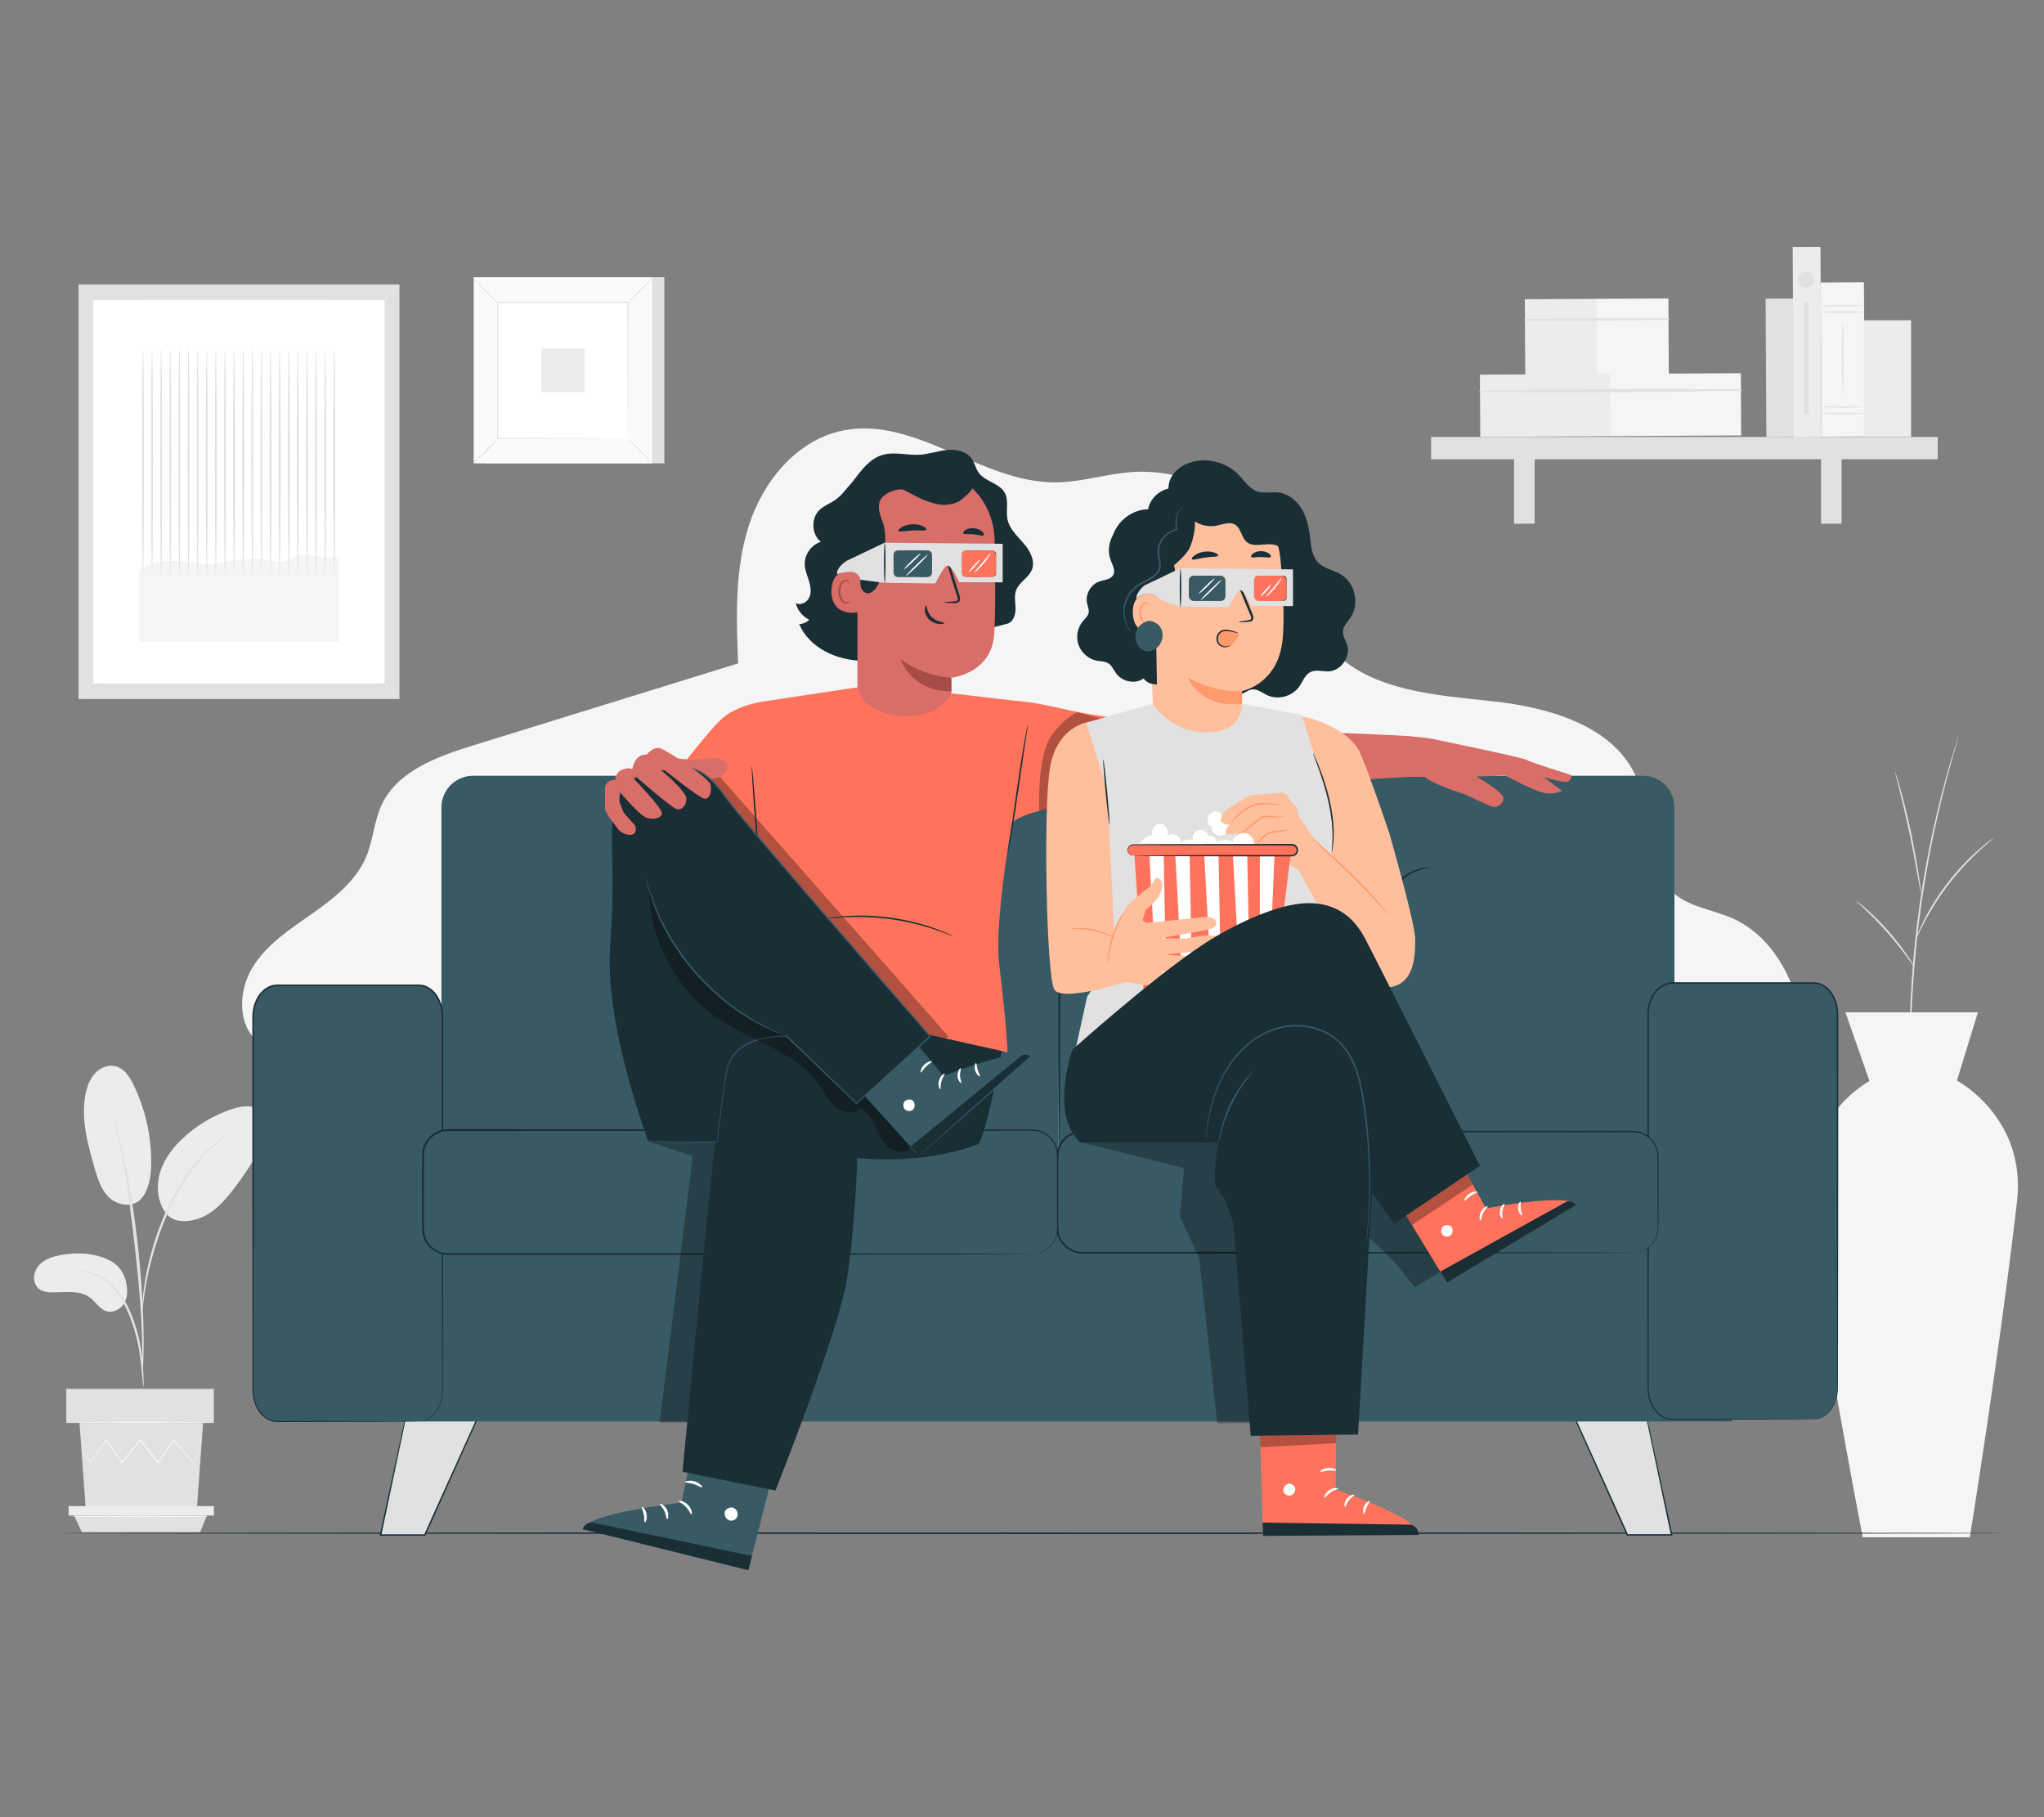 <?xml version="1.0" encoding="UTF-8"?>
<svg id="Layer_2" data-name="Layer 2" xmlns="http://www.w3.org/2000/svg" viewBox="0 0 540 480">
  <rect x="0" y="0" width="540" height="480" fill="#808080" stroke="none"/>
  <defs>
    <style>
      .cls-1 {
        fill: #ff735d;
      }

      .cls-1, .cls-2, .cls-3, .cls-4, .cls-5, .cls-6, .cls-7, .cls-8, .cls-9, .cls-10, .cls-11, .cls-12, .cls-13, .cls-14 {
        stroke-width: 0px;
      }

      .cls-2 {
        fill: #375a64;
      }

      .cls-3 {
        fill: #e1e1e1;
      }

      .cls-4 {
        fill: #ececec;
      }

      .cls-6 {
        fill: #f5f5f5;
      }

      .cls-7 {
        fill: none;
      }

      .cls-8 {
        fill: #1a2e35;
      }

      .cls-9 {
        fill: #fff;
      }

      .cls-15 {
        opacity: .3;
      }

      .cls-10 {
        fill: #fafafa;
      }

      .cls-11 {
        fill: #a64c47;
      }

      .cls-12 {
        fill: #ff9a6c;
      }

      .cls-13 {
        fill: #ffbf9d;
      }

      .cls-14 {
        fill: #d96d68;
      }
    </style>
  </defs>
  <g id="Layer_2-2" data-name="Layer 2">
    <g>
      <rect class="cls-7" width="540" height="480"/>
      <g>
        <g>
          <path class="cls-3" d="m517.44,194.45s-.01.09-.05.26c-.05.19-.12.44-.2.75-.2.68-.47,1.64-.82,2.86-.37,1.24-.81,2.75-1.27,4.53-.47,1.77-1.05,3.78-1.59,6.02-.56,2.24-1.17,4.69-1.75,7.34-.62,2.64-1.18,5.48-1.78,8.47-1.14,5.99-2.23,12.61-3.1,19.59-.84,6.99-1.37,13.68-1.71,19.77-.13,3.05-.28,5.94-.31,8.65-.08,2.71-.08,5.24-.07,7.54-.02,2.31.06,4.39.09,6.22.03,1.83.09,3.41.15,4.7.05,1.26.08,2.26.11,2.97,0,.32.01.57.02.77,0,.17,0,.26,0,.26,0,0-.02-.09-.04-.26-.02-.2-.04-.45-.06-.77-.05-.71-.11-1.7-.19-2.97-.09-1.29-.18-2.87-.23-4.7-.06-1.83-.16-3.92-.16-6.23-.03-2.31-.05-4.84.01-7.55.01-2.72.15-5.62.27-8.67.31-6.1.84-12.8,1.68-19.8.87-7,1.97-13.62,3.14-19.62.62-2.99,1.19-5.84,1.83-8.48.59-2.65,1.22-5.1,1.81-7.34.56-2.24,1.16-4.24,1.65-6.01.49-1.77.96-3.28,1.35-4.51.38-1.21.69-2.15.9-2.83.1-.3.18-.54.25-.73.06-.16.09-.25.1-.25Z"/>
          <path class="cls-6" d="m492.11,406.07s-14.51-75.15-14.54-90.61c-.05-21.39,16.33-29.91,16.33-29.91l-6.36-18.15h35l-5.53,18.02s18.43,9.77,15.86,31.96c-4.81,41.49-12.47,88.69-12.47,88.69h-28.3Z"/>
          <path class="cls-3" d="m526.7,221.34s-.34.35-1,.91c-.67.56-1.61,1.39-2.76,2.44-2.29,2.1-5.29,5.19-8.17,8.95-2.88,3.77-5.08,7.47-6.51,10.22-.72,1.38-1.28,2.51-1.64,3.3-.37.79-.59,1.22-.62,1.21-.03-.01.13-.47.46-1.28.31-.81.83-1.97,1.51-3.37,1.37-2.81,3.54-6.56,6.43-10.36,2.91-3.79,5.97-6.86,8.32-8.91,1.18-1.03,2.16-1.82,2.86-2.34.7-.52,1.09-.8,1.11-.77Z"/>
          <path class="cls-3" d="m500.66,203.82s.18.43.43,1.22c.25.79.59,1.95.99,3.39.8,2.87,1.81,6.87,2.76,11.32.94,4.45,1.64,8.52,2.08,11.47.22,1.47.38,2.67.47,3.5.09.83.13,1.29.1,1.29-.03,0-.13-.45-.28-1.27-.16-.9-.36-2.07-.61-3.47-.52-2.93-1.26-6.98-2.2-11.42-.94-4.44-1.9-8.44-2.62-11.33-.34-1.38-.63-2.53-.85-3.42-.2-.81-.29-1.26-.26-1.27Z"/>
          <path class="cls-3" d="m490.49,238.03s.28.16.74.52c.46.36,1.11.9,1.89,1.59,1.57,1.38,3.65,3.4,5.76,5.79,2.11,2.4,3.84,4.72,5.02,6.45.59.86,1.04,1.58,1.34,2.08.3.5.45.79.42.81-.06.04-.79-1.02-2.03-2.7-1.24-1.68-3-3.95-5.1-6.33-2.1-2.38-4.13-4.42-5.63-5.85-1.5-1.44-2.47-2.3-2.42-2.35Z"/>
        </g>
        <g>
          <g>
            <path class="cls-4" d="m29.02,332.96c-3.81-1.97-8.31-2.22-12.54-1.52-2.27.38-4.65,1.06-6.19,2.77-1.55,1.71-1.84,4.72-.06,6.18,1.06.87,2.53,1.01,3.91.99,3.31-.04,6.99-.62,9.64,1.37,1.51,1.14,2.52,3.03,4.32,3.59,1.77.55,3.76-.5,4.7-2.09.94-1.59.97-3.59.53-5.39,0,0-.46-3.92-4.3-5.9Z"/>
            <path class="cls-4" d="m37.75,316.09c-2.33,3.33-6.87,2.23-8.97.19-2.1-2.03-2.99-4.98-3.8-7.79-1.85-6.42-3.71-13.16-2.34-19.69.41-1.95,1.14-3.9,2.52-5.35,1.37-1.45,3.49-2.31,5.42-1.8,2.29.6,3.71,2.84,4.73,4.97,3.02,6.26,4.62,13.2,4.64,20.15.01,3.25-.37,6.65-2.2,9.33"/>
            <path class="cls-4" d="m44.16,320.87c-2.53-3.01-3.01-7.39-1.89-11.15,1.13-3.77,3.67-6.97,6.61-9.58,3.44-3.07,7.48-5.45,11.83-6.98,1.71-.6,3.52-1.08,5.32-.9s3.62,1.1,4.46,2.7c1.24,2.37.05,5.25-1.24,7.6-2.27,4.14-4.88,8.1-7.77,11.83-2.33,3-5,5.96-8.55,7.32-3.55,1.36-7.24,1.2-9.12-1.26"/>
            <path class="cls-3" d="m37.91,366.34s-.11-.54-.21-1.51c-.11-1.1-.24-2.48-.4-4.13-.19-1.74-.45-3.81-.93-6.06-.48-2.25-1.23-4.68-2.2-7.15-1-2.45-2.22-4.69-3.65-6.47-1.42-1.79-3.07-3.09-4.62-3.84-1.54-.76-2.93-1.07-3.89-1.21-.97-.1-1.51-.18-1.51-.22,0-.04.54-.05,1.53-.02.98.07,2.43.31,4.05,1.05,1.63.72,3.38,2.04,4.87,3.87,1.5,1.82,2.77,4.1,3.79,6.6.98,2.51,1.73,4.97,2.19,7.27.46,2.29.67,4.38.81,6.14.13,1.75.18,3.17.2,4.16.02.98.01,1.53-.03,1.53Z"/>
            <path class="cls-3" d="m37.63,363.16s-.03-.24-.04-.7c0-.53,0-1.19,0-2.01,0-1.74,0-4.27-.09-7.38-.15-6.23-.69-12.93-1.73-22.39-.98-8.89-2.3-19.23-3.69-25.96-.3-1.53-.6-2.91-.88-4.11-.27-1.21-.5-2.25-.72-3.09-.19-.79-.35-1.44-.47-1.95-.1-.45-.14-.69-.12-.69.02,0,.1.22.24.66.15.51.35,1.14.58,1.92.26.83.52,1.87.83,3.07.32,1.2.65,2.57.97,4.1,1.37,6.09,2.83,14.61,3.88,24.08,1.04,9.47,1.51,18.1,1.55,24.34.04,3.12-.03,5.65-.11,7.39-.05.82-.09,1.48-.12,2.01-.03.46-.06.7-.09.7Z"/>
            <path class="cls-3" d="m37.59,346.53s-.04-.75.01-2.1c.08-1.35.26-3.3.64-5.68.4-2.38.97-5.21,1.85-8.28.38-1.4,1.28-4.77,3.46-9.8,2.87-6.81,6.78-12.39,10.17-15.84.8-.92,1.68-1.58,2.39-2.22.37-.31.69-.62,1.02-.87.33-.23.64-.44.93-.64,1.12-.76,1.74-1.17,1.77-1.13.1.14-2.5,1.67-5.79,5.16-3.27,3.49-7.07,9.02-9.92,15.78-1.59,3.66-2.7,6.93-3.48,9.71-.91,3.04-1.51,5.84-1.97,8.2-.43,2.36-.68,4.29-.84,5.63-.12,1.34-.21,2.08-.26,2.08Z"/>
          </g>
          <polygon class="cls-3" points="53.66 375.87 52 398.7 22.66 398.7 21 375.87 53.66 375.87"/>
          <rect class="cls-3" x="17.5" y="366.87" width="39" height="9"/>
          <polygon class="cls-4" points="56.5 397.83 56.5 400.32 54.66 400.32 18.14 400.32 18.14 397.83 56.5 397.83"/>
          <polygon class="cls-3" points="52.87 404.71 54.66 400.32 19.54 400.32 21.63 404.71 52.87 404.71"/>
          <path class="cls-6" d="m21.54,383.33s.04.08.14.21c.12.15.26.35.44.58.42.53.99,1.27,1.71,2.19l.08.1.07-.1c1.07-1.49,2.51-3.47,4.2-5.81h-.24c1.25,1.77,2.64,3.74,4.13,5.85l.13.18.14-.17c1.53-1.81,3.18-3.79,4.9-5.83h-.28c.09.1.18.22.27.34,1.52,1.91,2.99,3.75,4.38,5.5l.15.18.13-.19c1.49-2.11,2.88-4.07,4.14-5.85h-.24c2.04,2.33,3.77,4.3,5.09,5.81l.09.1.07-.12c.67-1.13,1.21-2.03,1.59-2.68.17-.29.3-.53.41-.71.09-.16.13-.25.12-.25,0,0-.07.07-.17.23-.12.18-.27.41-.45.69-.41.64-.97,1.52-1.67,2.63h.16c-1.31-1.54-3.01-3.54-5.01-5.89l-.13-.15-.11.16c-1.27,1.77-2.67,3.73-4.17,5.82h.28c-1.39-1.75-2.86-3.6-4.37-5.51-.09-.12-.18-.23-.27-.34l-.14-.17-.14.17c-1.72,2.05-3.37,4.03-4.89,5.84h.27c-1.51-2.09-2.91-4.05-4.17-5.81l-.12-.17-.12.17c-1.65,2.36-3.06,4.37-4.11,5.87h.15c-.75-.9-1.34-1.62-1.78-2.14-.19-.22-.35-.4-.48-.55-.11-.12-.17-.18-.18-.18Z"/>
          <path class="cls-6" d="m20.59,375.72c0,.1,7.35.18,16.42.18s16.42-.08,16.42-.18-7.35-.18-16.42-.18-16.42.08-16.42.18Z"/>
          <path class="cls-6" d="m19.11,400.57c0,.1,7.99.18,17.84.18s17.84-.08,17.84-.18-7.99-.18-17.84-.18-17.84.08-17.84.18Z"/>
        </g>
        <path class="cls-6" d="m475.04,265.4c-2.4-9.52-8.19-18.68-17.13-22.73-5.19-2.35-11.3-2.96-15.65-6.64-8.19-6.94-5.69-20.09-9.7-30.05-5.67-14.08-22.9-19.04-37.98-20.72-15.08-1.68-31.87-2.55-42.48-13.41-8.06-8.25-10.52-20.45-17.09-29.92-7.94-11.45-22.16-18.24-36.06-17.23-6.77.49-13.36,2.69-20.15,2.72-19.51.08-36.98-17.56-56.11-13.7-12.05,2.43-21.01,13.24-24.81,24.94-3.79,11.69-3.36,24.28-2.88,36.57-23.34,7.22-46.67,14.45-70.01,21.67-9.51,2.94-20.07,6.77-24.22,15.81-1.94,4.22-2.17,9.05-3.92,13.35-2.69,6.59-8.61,11.23-14.44,15.31-5.83,4.08-12.02,8.13-15.72,14.21-3.7,6.08-4.01,14.92,1.35,19.59l4.64,36.16c89.43,5.11,178.86,10.21,268.29,15.32,33.84,1.93,67.78,3.86,101.62,1.88,9.7-.57,20.38-1.93,26.84-9.19,5.8-6.52,6.54-15.96,6.99-24.67.51-9.8,1.01-19.78-1.39-29.3Z"/>
        <g>
          <rect class="cls-3" x="466.54" y="78.89" width="7.34" height="36.54" transform="translate(-.51 2.52) rotate(-.31)"/>
          <g>
            <rect class="cls-4" x="402.89" y="79.01" width="19.01" height="20.17" transform="translate(-.47 2.21) rotate(-.31)"/>
            <rect class="cls-6" x="421.81" y="78.91" width="19.01" height="20.17" transform="translate(-.47 2.31) rotate(-.31)"/>
            <path class="cls-3" d="m402.86,84.64c12.64.1,25.3.03,37.94-.17.26,0,.26-.4,0-.4-12.64-.07-25.3,0-37.94.23-.22,0-.22.34,0,.35h0Z"/>
          </g>
          <g>
            <rect class="cls-4" x="391.02" y="98.89" width="34.55" height="16.44" transform="translate(-.57 2.19) rotate(-.31)"/>
            <rect class="cls-6" x="425.4" y="98.7" width="34.55" height="16.44" transform="translate(-.57 2.37) rotate(-.31)"/>
            <path class="cls-3" d="m391,103.55c22.95.26,45.98.03,68.93-.34.26,0,.26-.4,0-.4-22.95-.12-45.98-.11-68.93.4-.22,0-.22.34,0,.35h0Z"/>
          </g>
          <g>
            <rect class="cls-3" x="378.08" y="115.42" width="133.84" height="5.89"/>
            <rect class="cls-3" x="400" y="118.25" width="5.43" height="20.09"/>
            <rect class="cls-3" x="481.1" y="118.25" width="5.43" height="20.09"/>
          </g>
          <rect class="cls-4" x="473.74" y="65.26" width="7.34" height="50.25" transform="translate(-.48 2.56) rotate(-.31)"/>
          <g>
            <rect class="cls-6" x="481.12" y="74.63" width="11.41" height="40.72" transform="translate(-.5 2.61) rotate(-.31)"/>
            <path class="cls-3" d="m492.34,82.44c0,.11-2.55.2-5.7.2s-5.7-.09-5.7-.2,2.55-.2,5.7-.2,5.7.09,5.7.2Z"/>
            <path class="cls-3" d="m492.34,80.73c0,.11-2.55.2-5.7.2s-5.7-.09-5.7-.2,2.55-.2,5.7-.2,5.7.09,5.7.2Z"/>
            <path class="cls-3" d="m492.34,109.19c0,.11-2.55.2-5.7.2s-5.7-.09-5.7-.2,2.55-.2,5.7-.2,5.7.09,5.7.2Z"/>
            <path class="cls-3" d="m492.34,107.48c0,.11-2.55.2-5.7.2s-5.7-.09-5.7-.2,2.55-.2,5.7-.2,5.7.09,5.7.2Z"/>
            <path class="cls-3" d="m486.82,103.75c-.11,0-.2-4.11-.2-9.18s.09-9.18.2-9.18.2,4.11.2,9.18-.09,9.18-.2,9.18Z"/>
          </g>
          <rect class="cls-4" x="492.47" y="84.6" width="12.42" height="30.74"/>
          <path class="cls-3" d="m479.28,73.82c0,1.17-.94,2.11-2.11,2.11s-2.11-.94-2.11-2.11.94-2.11,2.11-2.11,2.11.94,2.11,2.11Z"/>
          <rect class="cls-3" x="476.52" y="79.63" width="1.3" height="29.89"/>
        </g>
        <g>
          <g>
            <rect class="cls-3" x="20.74" y="75.13" width="84.79" height="109.51"/>
            <path class="cls-4" d="m105.54,75.13s-.07.11-.23.29c-.19.21-.43.48-.73.82-.68.75-1.64,1.79-2.86,3.14l-.03.04h-.05c-7.37.08-21.86.13-38.48.13s-31.12-.05-38.49-.13h-.05s-.03-.04-.03-.04c-1.23-1.34-2.18-2.39-2.86-3.14-.3-.34-.54-.61-.73-.82-.16-.19-.24-.29-.23-.29,0,0,.1.08.28.25.2.2.45.46.77.78.7.73,1.68,1.75,2.95,3.06l-.09-.04c7.37-.08,21.86-.13,38.49-.13s31.11.05,38.48.13l-.09.04c1.26-1.31,2.25-2.33,2.95-3.06.32-.32.57-.58.77-.78.18-.17.27-.26.28-.25Z"/>
            <path class="cls-4" d="m20.74,184.65s.07-.11.23-.29c.19-.21.43-.48.73-.82.68-.75,1.64-1.79,2.86-3.14l.03-.04h.05c7.37-.08,21.86-.13,38.48-.13s31.12.05,38.49.13h.05s.03.04.03.04c1.23,1.34,2.18,2.39,2.86,3.14.3.34.54.61.73.82.16.19.24.29.23.29,0,0-.1-.08-.28-.25-.2-.2-.45-.46-.77-.78-.7-.73-1.68-1.75-2.95-3.06l.09.04c-7.37.08-21.86.13-38.49.13s-31.11-.05-38.48-.13l.09-.04c-1.26,1.31-2.25,2.33-2.95,3.06-.32.32-.57.58-.77.78-.18.17-.27.26-.28.25Z"/>
          </g>
          <rect class="cls-9" x="24.65" y="79.3" width="76.97" height="101.17"/>
          <path class="cls-6" d="m36.7,150.89c2.29-2.18,5.67-2.8,8.83-2.72,3.16.08,6.29.75,9.45.71,5.06-.06,10.09-1.93,15.08-1.07,1.59.28,3.21.83,4.79.49,1.38-.3,2.55-1.24,3.9-1.64,3.51-1.05,7.46,1.7,10.83.27v22.58h-52.88v-18.62Z"/>
          <path class="cls-3" d="m37.76,151.8c-.14,0-.25-13.38-.25-29.88s.11-29.88.25-29.88.25,13.37.25,29.88-.11,29.88-.25,29.88Z"/>
          <path class="cls-3" d="m40.17,151.8c-.14,0-.25-13.38-.25-29.88s.11-29.88.25-29.88.25,13.37.25,29.88-.11,29.88-.25,29.88Z"/>
          <path class="cls-3" d="m42.58,151.8c-.14,0-.25-13.38-.25-29.88s.11-29.88.25-29.88.25,13.37.25,29.88-.11,29.88-.25,29.88Z"/>
          <path class="cls-3" d="m44.99,151.8c-.14,0-.25-13.38-.25-29.88s.11-29.88.25-29.88.25,13.37.25,29.88-.11,29.88-.25,29.88Z"/>
          <path class="cls-3" d="m47.39,151.8c-.14,0-.25-13.38-.25-29.88s.11-29.88.25-29.88.25,13.37.25,29.88-.11,29.88-.25,29.88Z"/>
          <path class="cls-3" d="m49.8,151.8c-.14,0-.25-13.38-.25-29.88s.11-29.88.25-29.88.25,13.37.25,29.88-.11,29.88-.25,29.88Z"/>
          <path class="cls-3" d="m52.21,151.8c-.14,0-.25-13.38-.25-29.88s.11-29.88.25-29.88.25,13.37.25,29.88-.11,29.88-.25,29.88Z"/>
          <path class="cls-3" d="m54.62,151.8c-.14,0-.25-13.38-.25-29.88s.11-29.88.25-29.88.25,13.37.25,29.88-.11,29.88-.25,29.88Z"/>
          <path class="cls-3" d="m57.02,151.8c-.14,0-.25-13.38-.25-29.88s.11-29.88.25-29.88.25,13.37.25,29.88-.11,29.88-.25,29.88Z"/>
          <path class="cls-3" d="m59.43,151.8c-.14,0-.25-13.38-.25-29.88s.11-29.88.25-29.88.25,13.37.25,29.88-.11,29.88-.25,29.88Z"/>
          <path class="cls-3" d="m61.84,151.8c-.14,0-.25-13.38-.25-29.88s.11-29.88.25-29.88.25,13.37.25,29.88-.11,29.88-.25,29.88Z"/>
          <path class="cls-3" d="m64.25,151.8c-.14,0-.25-13.38-.25-29.88s.11-29.88.25-29.88.25,13.37.25,29.88-.11,29.88-.25,29.88Z"/>
          <path class="cls-3" d="m66.66,151.8c-.14,0-.25-13.38-.25-29.88s.11-29.88.25-29.88.25,13.37.25,29.88-.11,29.88-.25,29.88Z"/>
          <path class="cls-3" d="m69.06,151.8c-.14,0-.25-13.38-.25-29.88s.11-29.88.25-29.88.25,13.37.25,29.88-.11,29.88-.25,29.88Z"/>
          <path class="cls-3" d="m71.47,151.8c-.14,0-.25-13.38-.25-29.88s.11-29.88.25-29.88.25,13.37.25,29.88-.11,29.88-.25,29.88Z"/>
          <path class="cls-3" d="m73.88,151.8c-.14,0-.25-13.38-.25-29.88s.11-29.88.25-29.88.25,13.37.25,29.88-.11,29.88-.25,29.88Z"/>
          <path class="cls-3" d="m76.29,151.8c-.14,0-.25-13.38-.25-29.88s.11-29.88.25-29.88.25,13.37.25,29.88-.11,29.88-.25,29.88Z"/>
          <path class="cls-3" d="m78.69,151.8c-.14,0-.25-13.38-.25-29.88s.11-29.88.25-29.88.25,13.37.25,29.88-.11,29.88-.25,29.88Z"/>
          <path class="cls-3" d="m81.1,151.8c-.14,0-.25-13.38-.25-29.88s.11-29.88.25-29.88.25,13.37.25,29.88-.11,29.88-.25,29.88Z"/>
          <path class="cls-3" d="m83.51,151.8c-.14,0-.25-13.38-.25-29.88s.11-29.88.25-29.88.25,13.37.25,29.88-.11,29.88-.25,29.88Z"/>
          <path class="cls-3" d="m85.92,151.8c-.14,0-.25-13.38-.25-29.88s.11-29.88.25-29.88.25,13.37.25,29.88-.11,29.88-.25,29.88Z"/>
          <path class="cls-3" d="m88.32,151.8c-.14,0-.25-13.38-.25-29.88s.11-29.88.25-29.88.25,13.37.25,29.88-.11,29.88-.25,29.88Z"/>
        </g>
        <g>
          <rect class="cls-3" x="128.35" y="73.23" width="47.16" height="49.16"/>
          <g>
            <rect class="cls-10" x="125.16" y="73.23" width="47.16" height="49.16"/>
            <path class="cls-3" d="m172.33,122.41h-47.19v-49.19h47.19v49.19Zm-47.16-.03h47.13v-49.13h-47.13v49.13Z"/>
          </g>
          <rect class="cls-9" x="131.5" y="79.84" width="34.48" height="35.94"/>
          <path class="cls-3" d="m131.5,116.02s-.3.41-.85.99c-.55.58-1.32,1.37-2.19,2.22-.87.85-1.66,1.62-2.25,2.16-.59.54-.97.86-1,.83-.03-.03.3-.4.85-.99.55-.58,1.33-1.37,2.2-2.23.87-.86,1.67-1.62,2.26-2.16.59-.54.96-.86.99-.83Z"/>
          <path class="cls-3" d="m165.97,115.93s.41.3.99.85c.58.55,1.37,1.32,2.22,2.19.85.87,1.62,1.66,2.16,2.25.54.59.86.97.83,1-.03.03-.4-.3-.99-.85-.58-.55-1.37-1.33-2.23-2.2-.86-.87-1.62-1.67-2.16-2.26-.54-.59-.86-.96-.83-.99Z"/>
          <path class="cls-3" d="m165.88,79.94s.3-.41.85-.99c.55-.58,1.32-1.37,2.19-2.22.87-.85,1.66-1.62,2.25-2.16.59-.54.97-.86,1-.83.03.03-.3.4-.85.99-.55.58-1.33,1.37-2.2,2.23-.87.86-1.67,1.62-2.26,2.16-.59.54-.96.86-.99.83Z"/>
          <path class="cls-3" d="m131.4,80.02s-.41-.3-.99-.85c-.58-.55-1.37-1.32-2.22-2.19-.85-.87-1.62-1.66-2.16-2.25-.54-.59-.86-.97-.83-1,.03-.03.4.3.98.85.58.55,1.37,1.33,2.23,2.2.86.87,1.62,1.67,2.16,2.26.54.59.86.96.83.99Z"/>
          <path class="cls-3" d="m165.88,115.78s0-.06,0-.17c0-.12,0-.29,0-.5,0-.45,0-1.1-.02-1.94,0-1.7-.02-4.18-.03-7.33-.02-6.3-.04-15.26-.07-26l.13.13c-10.04,0-21.83.01-34.38.02h0l.15-.15c0,13.19-.02,25.53-.02,35.94l-.13-.13c10.3.03,18.88.05,24.9.07,3,.01,5.37.03,6.99.03.8,0,1.42.01,1.85.02.2,0,.36,0,.48,0,.11,0,.16,0,.17,0,0,0-.05,0-.15,0-.11,0-.27,0-.46,0-.42,0-1.03,0-1.83.01-1.62,0-3.97.02-6.96.03-6.03.02-14.64.04-24.98.07h-.13s0-.13,0-.13c0-10.41-.01-22.75-.02-35.94v-.15h.16c12.56,0,24.34.01,34.38.02h.13v.13c-.03,10.77-.05,19.77-.07,26.09-.02,3.13-.03,5.6-.04,7.3,0,.83-.01,1.47-.02,1.91,0,.21,0,.37,0,.49,0,.11,0,.16,0,.16Z"/>
          <rect class="cls-4" x="142.98" y="92.06" width="11.51" height="11.51"/>
        </g>
        <path class="cls-8" d="m530.52,404.99c0,.11-115.38.2-257.67.2s-257.69-.09-257.69-.2,115.35-.2,257.69-.2,257.67.09,257.67.2Z"/>
        <g>
          <g>
            <polygon class="cls-3" points="432.51 362.73 441.61 405.45 429.94 405.45 410.38 362.01 432.51 362.73"/>
            <path class="cls-8" d="m432.51,362.73s-.14,0-.41,0c-.28,0-.67-.01-1.16-.02-1.04-.02-2.53-.06-4.43-.1-3.84-.11-9.36-.26-16.13-.45l.14-.22c4.43,9.81,10.26,22.73,16.64,36.85,1,2.23,1.99,4.42,2.96,6.58l-.18-.12c4.05,0,7.97,0,11.68,0l-.19.23c-2.61-12.39-4.85-23.05-6.44-30.64-.78-3.79-1.41-6.8-1.84-8.9-.21-1.03-.37-1.83-.48-2.39-.05-.26-.09-.47-.12-.62-.03-.14-.04-.22-.03-.22,0,0,.02.06.05.19.04.15.08.35.14.6.12.55.3,1.34.53,2.34.46,2.08,1.11,5.08,1.94,8.84,1.64,7.61,3.95,18.29,6.63,30.71l.05.23h-.24c-3.71,0-7.63,0-11.68,0h-.13s-.05-.12-.05-.12c-.97-2.15-1.96-4.35-2.96-6.58-6.34-14.13-12.15-27.07-16.55-36.88l-.1-.23h.25c6.81.26,12.35.47,16.21.61,1.89.08,3.37.14,4.4.18.48.02.86.04,1.14.06.25.01.38.02.38.03Z"/>
          </g>
          <g>
            <polygon class="cls-3" points="109.64 362.73 100.54 405.45 112.21 405.45 131.77 362.01 109.64 362.73"/>
            <path class="cls-8" d="m109.64,362.73s.12-.02.38-.03c.28-.01.65-.03,1.14-.06,1.03-.04,2.51-.1,4.4-.18,3.86-.14,9.4-.35,16.21-.6h.25s-.1.22-.1.22c-4.41,9.82-10.21,22.75-16.55,36.88-1,2.23-1.99,4.42-2.96,6.58l-.05.12h-.13c-4.05,0-7.97,0-11.68,0h-.24s.05-.23.05-.23c2.68-12.42,4.99-23.1,6.63-30.71.83-3.76,1.48-6.76,1.94-8.84.23-1.01.4-1.79.53-2.34.06-.25.11-.45.14-.6.03-.13.05-.2.05-.19s0,.08-.03.22c-.03.16-.07.36-.12.62-.11.56-.28,1.36-.48,2.39-.43,2.09-1.06,5.11-1.84,8.9-1.6,7.59-3.84,18.25-6.44,30.64l-.19-.23c3.71,0,7.63,0,11.68,0l-.18.12c.97-2.15,1.96-4.35,2.96-6.58,6.38-14.12,12.21-27.04,16.64-36.85l.14.22c-6.78.19-12.29.34-16.13.45-1.91.04-3.4.08-4.43.1-.5,0-.88.01-1.16.02-.26,0-.41,0-.41,0Z"/>
          </g>
          <rect class="cls-2" x="111.46" y="320.06" width="346.14" height="55.42"/>
          <g>
            <path class="cls-2" d="m279.87,275.7v-62.45c0-4.61,3.73-8.34,8.34-8.34h145.82c4.61,0,8.34,3.73,8.34,8.34v86.76l-162.71,4.63.22-28.94Z"/>
            <path class="cls-2" d="m116.63,275.7v-62.45c0-4.61,3.75-8.34,8.38-8.34h146.49c4.63,0,8.38,3.73,8.38,8.34l-.22,91.39-163.03-4.63v-24.31Z"/>
            <g>
              <path class="cls-2" d="m479.13,374.88h-37.4c-3.49,0-6.32-3.71-6.32-8.28v-98.68c0-4.58,2.83-8.28,6.42-8.28h37.4c3.39,0,6.22,3.71,6.22,8.28v98.68c0,4.58-2.83,8.28-6.32,8.28Z"/>
              <path class="cls-8" d="m479.13,374.88s.28,0,.81-.1c.53-.08,1.32-.33,2.18-.94.84-.63,1.75-1.62,2.37-3.03.31-.7.58-1.49.72-2.37.15-.88.17-1.82.15-2.83-.02-8.06-.04-19.71-.06-34.1-.01-14.4-.03-31.54-.04-50.57,0-2.38,0-4.79,0-7.22,0-1.22,0-2.44,0-3.68-.02-1.23.06-2.48-.12-3.68-.18-1.21-.58-2.39-1.21-3.45-.62-1.05-1.5-1.99-2.6-2.54-.54-.29-1.14-.45-1.75-.5-.61-.05-1.27-.01-1.9-.02-1.28,0-2.57,0-3.87,0-10.36,0-21.08,0-32.06,0-1.32.02-2.6.6-3.56,1.51-.98.9-1.65,2.09-2.08,3.35-.43,1.27-.53,2.59-.51,3.94,0,1.35,0,2.69,0,4.03,0,5.35,0,10.62,0,15.8,0,10.36,0,20.35-.01,29.87,0,9.52-.01,18.56-.02,27.03,0,4.23,0,8.32-.01,12.25,0,1.96,0,3.89,0,5.77,0,.94,0,1.87,0,2.79,0,.92.04,1.81.24,2.68.39,1.72,1.2,3.34,2.45,4.47.62.56,1.35.99,2.13,1.22.78.24,1.59.2,2.41.2,3.24,0,6.3.01,9.16.02,5.72.01,10.64.02,14.67.03,4.02.02,7.14.03,9.27.04,1.05,0,1.86.02,2.41.02.54,0,.82.02.82.02,0,0-.28.01-.82.02-.55,0-1.36.01-2.41.02-2.13,0-5.25.02-9.27.04-4.03,0-8.95.02-14.67.03-2.86,0-5.92,0-9.16.02-.8,0-1.66.05-2.48-.21-.82-.24-1.59-.69-2.24-1.27-1.31-1.17-2.15-2.84-2.55-4.61-.21-.89-.26-1.82-.26-2.74,0-.92,0-1.85,0-2.79,0-1.88,0-3.81,0-5.77,0-3.93,0-8.02-.01-12.25,0-8.47-.01-17.51-.02-27.03,0-9.52,0-19.51-.01-29.87,0-5.18,0-10.45,0-15.8,0-1.34,0-2.68,0-4.03-.03-1.34.09-2.75.53-4.06.45-1.31,1.15-2.56,2.19-3.51,1.01-.97,2.39-1.6,3.83-1.62,10.98,0,21.71,0,32.07,0,1.29,0,2.58,0,3.87,0,.65.01,1.27-.03,1.93.03.66.05,1.32.23,1.89.55,1.18.6,2.1,1.59,2.75,2.69.65,1.11,1.07,2.34,1.25,3.59.18,1.27.1,2.51.12,3.74,0,1.23,0,2.46,0,3.68,0,2.44,0,4.85,0,7.22-.02,19.03-.03,36.17-.04,50.57-.03,14.39-.05,26.04-.06,34.1,0,1-.01,1.97-.17,2.85-.15.89-.42,1.69-.75,2.4-.64,1.43-1.58,2.43-2.44,3.05-.88.6-1.68.85-2.22.92-.54.07-.82.06-.82.06Z"/>
            </g>
            <g>
              <rect class="cls-2" x="279.34" y="298.89" width="158.68" height="32.02" rx="6.65" ry="6.65"/>
              <path class="cls-8" d="m431.37,330.91s.33,0,.95-.1c.62-.09,1.55-.32,2.59-.98,1.02-.65,2.15-1.79,2.71-3.5.3-.85.36-1.81.32-2.85,0-1.04,0-2.14-.01-3.31,0-2.34-.01-4.94-.02-7.79,0-1.42,0-2.91-.01-4.45-.05-1.54.19-3.19-.45-4.71-.58-1.52-1.79-2.86-3.37-3.58-1.58-.8-3.46-.55-5.34-.59-3.77,0-7.76.01-11.94.02-33.48.02-79.72.04-130.8.07-1.54,0-3.06.57-4.21,1.58-1.16,1-1.93,2.42-2.13,3.93-.1.74-.06,1.54-.07,2.32v2.35c0,1.57,0,3.13,0,4.68,0,3.11,0,6.2,0,9.26,0,.77-.03,1.52.12,2.24.15.72.41,1.41.79,2.04.74,1.26,1.93,2.24,3.3,2.73,1.36.55,2.87.36,4.37.4,1.49,0,2.98,0,4.45,0,2.96,0,5.88,0,8.78,0,5.79,0,11.46,0,17,0,22.13.02,42.06.04,58.8.05,16.73.03,30.27.06,39.64.08,4.67.02,8.3.04,10.78.05,1.22.01,2.16.02,2.8.02.63,0,.95.02.95.02,0,0-.32.02-.95.03-.64,0-1.58.01-2.8.02-2.48.01-6.11.03-10.78.05-9.37.02-22.91.05-39.64.08-16.74.01-36.67.03-58.8.05-5.53,0-11.2,0-17,0-2.9,0-5.82,0-8.78,0-1.48,0-2.96,0-4.45,0-.75,0-1.5,0-2.25,0-.78,0-1.55-.16-2.28-.42-1.47-.53-2.75-1.58-3.55-2.94-.4-.67-.69-1.42-.85-2.2-.16-.78-.12-1.58-.13-2.33,0-3.06,0-6.15,0-9.26,0-1.55,0-3.12,0-4.68v-2.35c0-.78-.04-1.57.07-2.39.21-1.62,1.04-3.16,2.29-4.23,1.24-1.09,2.88-1.7,4.54-1.7,51.07.03,97.31.05,130.8.07,4.18,0,8.17.01,11.94.02.94,0,1.87,0,2.79.01.94.02,1.85.24,2.67.62,1.65.76,2.91,2.16,3.51,3.75.3.79.45,1.63.45,2.44,0,.8,0,1.59,0,2.36,0,1.54,0,3.03-.01,4.45,0,2.85-.01,5.45-.02,7.79,0,1.17,0,2.27-.01,3.31.03,1.03-.04,2.04-.35,2.9-.59,1.74-1.75,2.89-2.79,3.54-1.06.66-2.01.87-2.63.95-.63.08-.95.05-.95.05Z"/>
            </g>
            <g>
              <g>
                <path class="cls-2" d="m110.58,375.48h-37.4c-3.49,0-6.32-3.71-6.32-8.28v-98.68c0-4.58,2.83-8.28,6.42-8.28h37.4c3.39,0,6.22,3.71,6.22,8.28v98.68c0,4.58-2.83,8.28-6.32,8.28Z"/>
                <path class="cls-8" d="m110.58,375.48s.28,0,.81-.1c.53-.08,1.32-.33,2.18-.94.84-.63,1.75-1.62,2.37-3.03.31-.7.58-1.49.72-2.37.15-.88.17-1.82.15-2.83-.02-8.06-.04-19.71-.06-34.1-.01-14.4-.03-31.54-.04-50.57,0-2.38,0-4.79,0-7.22,0-1.22,0-2.44,0-3.68-.02-1.23.06-2.48-.12-3.68-.18-1.21-.58-2.39-1.21-3.45-.62-1.05-1.5-1.99-2.6-2.54-.54-.29-1.14-.45-1.75-.5-.61-.05-1.27-.01-1.9-.02-1.28,0-2.57,0-3.87,0-10.36,0-21.08,0-32.06,0-1.32.02-2.6.6-3.56,1.51-.98.9-1.65,2.09-2.08,3.35-.43,1.27-.53,2.59-.51,3.94,0,1.35,0,2.69,0,4.03,0,5.35,0,10.62,0,15.8,0,10.36,0,20.35-.01,29.87,0,9.52-.01,18.56-.02,27.03,0,4.23,0,8.32-.01,12.25,0,1.96,0,3.89,0,5.77,0,.94,0,1.87,0,2.79,0,.92.04,1.81.24,2.68.39,1.72,1.2,3.34,2.45,4.47.62.56,1.35.99,2.13,1.22.78.24,1.59.2,2.41.2,3.24,0,6.3.01,9.16.02,5.72.01,10.64.02,14.67.03,4.02.02,7.14.03,9.27.04,1.05,0,1.86.02,2.41.02.54,0,.82.02.82.02,0,0-.28.01-.82.02-.55,0-1.36.01-2.41.02-2.13,0-5.25.02-9.27.04-4.03,0-8.95.02-14.67.03-2.86,0-5.92,0-9.16.02-.8,0-1.66.05-2.48-.21-.82-.24-1.59-.69-2.24-1.27-1.31-1.17-2.15-2.84-2.55-4.61-.22-.89-.26-1.82-.26-2.74,0-.92,0-1.85,0-2.79,0-1.88,0-3.81,0-5.77,0-3.93,0-8.02-.01-12.25,0-8.47-.01-17.51-.02-27.03,0-9.52,0-19.51-.01-29.87,0-5.18,0-10.45,0-15.8,0-1.34,0-2.68,0-4.03-.03-1.34.09-2.75.53-4.06.45-1.31,1.15-2.56,2.19-3.51,1.01-.97,2.39-1.6,3.83-1.62,10.98,0,21.71,0,32.07,0,1.29,0,2.58,0,3.87,0,.65.01,1.27-.03,1.93.03.66.05,1.32.23,1.89.55,1.18.6,2.1,1.59,2.75,2.69.65,1.11,1.07,2.34,1.25,3.59.18,1.27.1,2.51.12,3.74,0,1.23,0,2.46,0,3.68,0,2.44,0,4.85,0,7.22-.02,19.03-.03,36.17-.04,50.57-.03,14.39-.05,26.04-.06,34.1,0,1-.01,1.97-.18,2.85-.15.89-.42,1.69-.75,2.4-.64,1.43-1.58,2.43-2.44,3.05-.88.6-1.68.85-2.22.92-.54.07-.82.06-.82.06Z"/>
              </g>
              <rect class="cls-2" x="111.71" y="298.53" width="167.63" height="32.74" rx="6.65" ry="6.65"/>
              <path class="cls-8" d="m272.69,331.27s.34,0,1-.11c.65-.1,1.63-.36,2.7-1.08,1.04-.73,2.19-1.98,2.66-3.81.25-.91.21-1.93.21-3.02,0-1.09,0-2.25-.01-3.49,0-2.46-.01-5.2-.02-8.2,0-1.5,0-3.06-.01-4.69-.01-.81.03-1.65-.05-2.47-.1-.82-.35-1.64-.77-2.39-.83-1.5-2.32-2.7-4.1-3.14-.88-.24-1.82-.2-2.79-.2-.96,0-1.94,0-2.93,0-3.97,0-8.16.01-12.56.02-35.23.02-83.89.04-137.63.07-1.62,0-3.22.63-4.39,1.74-1.18,1.1-1.9,2.65-2,4.25-.04,3.29-.01,6.61-.02,9.87,0,3.27,0,6.52,0,9.74-.04,1.57.47,3.12,1.46,4.31.98,1.19,2.39,2,3.9,2.25.74.13,1.53.08,2.33.09.79,0,1.58,0,2.36,0,1.57,0,3.13,0,4.69,0,3.11,0,6.19,0,9.24,0,6.1,0,12.06,0,17.89,0,23.29.02,44.26.04,61.88.05,17.61.03,31.85.06,41.71.08,4.92.02,8.74.04,11.34.05,1.29.01,2.27.02,2.95.02.66,0,1,.03,1,.03,0,0-.34.02-1,.03-.68,0-1.66.01-2.95.02-2.6.01-6.42.03-11.34.05-9.86.02-24.11.04-41.71.08-17.62.01-38.59.03-61.88.05-5.82,0-11.79,0-17.89,0-3.05,0-6.13,0-9.24,0-1.56,0-3.12,0-4.69,0-.78,0-1.57,0-2.36,0-.78,0-1.58.04-2.4-.1-1.62-.26-3.14-1.13-4.19-2.41-1.06-1.27-1.61-2.96-1.57-4.62,0-3.22,0-6.47,0-9.74,0-3.28-.02-6.55.02-9.9.1-1.72.89-3.39,2.15-4.57,1.26-1.19,2.98-1.88,4.73-1.88,53.74.03,102.4.05,137.63.07,4.4,0,8.6.01,12.56.02.99,0,1.97,0,2.93,0,.95,0,1.93-.04,2.86.22,1.86.47,3.41,1.73,4.27,3.29.43.78.7,1.63.8,2.49.08.86.04,1.68.05,2.5,0,1.63,0,3.19-.01,4.69,0,3-.01,5.73-.02,8.2,0,1.23,0,2.39-.01,3.49,0,1.08.03,2.13-.23,3.06-.49,1.87-1.68,3.13-2.74,3.86-1.1.71-2.09.96-2.75,1.04-.33.06-.58.05-.75.06-.17,0-.25,0-.25,0Z"/>
            </g>
            <path class="cls-8" d="m279.87,212.55c.14,0,.25,19.98.25,44.62s-.11,44.63-.25,44.63-.25-19.98-.25-44.63.11-44.62.25-44.62Z"/>
            <g>
              <path class="cls-8" d="m363.16,240.79s-.15.21-.33.6c-.19.38-.35,1-.25,1.76.11.73.5,1.64,1.34,2.14.82.52,2.04.36,2.93-.34.89-.7,1.33-1.85,1.01-2.77-.29-.93-1.08-1.52-1.77-1.8-.71-.27-1.35-.26-1.77-.16-.42.09-.63.23-.66.19-.01-.01.17-.21.6-.37.43-.16,1.14-.24,1.94.02.77.26,1.7.88,2.08,1.99.18.54.19,1.19-.03,1.77-.21.59-.61,1.11-1.11,1.52-.51.4-1.12.66-1.74.73-.62.08-1.24-.08-1.73-.38-.99-.63-1.37-1.67-1.45-2.49-.07-.84.17-1.51.43-1.89.26-.39.49-.52.5-.5Z"/>
              <path class="cls-8" d="m377.94,229.15c0,.09-.99.11-2.5.54-1.5.42-3.53,1.34-5.24,3.02-1.71,1.67-2.68,3.68-3.13,5.18-.46,1.5-.51,2.5-.59,2.49-.03,0-.05-.25-.03-.7.02-.45.1-1.1.29-1.89.38-1.56,1.33-3.68,3.12-5.43,1.79-1.75,3.93-2.66,5.5-3,.79-.18,1.44-.24,1.89-.25.45,0,.7.02.7.05Z"/>
              <path class="cls-8" d="m343.73,245.62s.13-.26.46-.65c.33-.39.86-.93,1.59-1.5,1.44-1.14,3.82-2.36,6.67-2.6,2.85-.23,5.4.59,7,1.48.81.44,1.42.88,1.81,1.22.39.33.58.55.56.57-.06.07-.91-.69-2.53-1.48-1.61-.79-4.07-1.52-6.81-1.3-2.74.23-5.05,1.35-6.5,2.39-1.48,1.04-2.19,1.93-2.26,1.87Z"/>
              <path class="cls-8" d="m366.74,253.71c-.05.04-.44-.38-.98-1.13-.52-.75-1.25-1.87-1.45-3.34-.18-1.49.45-2.81,1.17-3.44.74-.66,1.4-.64,1.39-.59.03.09-.56.19-1.15.84-.58.62-1.09,1.82-.93,3.14.18,1.33.81,2.43,1.25,3.21.46.78.75,1.28.69,1.32Z"/>
            </g>
            <g>
              <path class="cls-8" d="m197.36,240.79s-.15.21-.33.6c-.19.38-.35,1-.25,1.76.11.73.5,1.64,1.34,2.14.82.52,2.04.36,2.93-.34.89-.7,1.33-1.85,1.01-2.77-.29-.93-1.08-1.52-1.77-1.8-.71-.27-1.35-.26-1.77-.16-.42.09-.63.23-.66.19-.01-.01.17-.21.6-.37.43-.16,1.14-.24,1.94.02.77.26,1.7.88,2.08,1.99.18.54.19,1.19-.03,1.77-.21.59-.61,1.11-1.11,1.52-.51.4-1.12.66-1.74.73-.62.08-1.24-.08-1.73-.38-.99-.63-1.37-1.67-1.45-2.49-.07-.84.17-1.51.43-1.89.26-.39.49-.52.5-.5Z"/>
              <path class="cls-8" d="m212.14,229.15c0,.09-.99.11-2.5.54-1.5.42-3.53,1.34-5.24,3.02-1.71,1.67-2.68,3.68-3.13,5.18-.46,1.5-.51,2.5-.59,2.49-.03,0-.05-.25-.03-.7.02-.45.1-1.1.29-1.89.38-1.56,1.33-3.68,3.12-5.43,1.79-1.75,3.93-2.66,5.5-3,.79-.18,1.44-.24,1.89-.25.45,0,.7.02.7.05Z"/>
              <path class="cls-8" d="m177.93,245.62s.13-.26.46-.65c.33-.39.86-.93,1.59-1.5,1.44-1.14,3.82-2.36,6.67-2.6,2.85-.23,5.4.59,7,1.48.81.44,1.42.88,1.81,1.22.39.33.58.55.56.57-.06.07-.91-.69-2.53-1.48-1.61-.79-4.07-1.52-6.81-1.3-2.74.23-5.05,1.35-6.5,2.39-1.48,1.04-2.19,1.93-2.26,1.87Z"/>
              <path class="cls-8" d="m200.94,253.71c-.05.04-.44-.38-.98-1.13-.52-.75-1.25-1.87-1.45-3.34-.18-1.49.45-2.81,1.17-3.44.74-.66,1.41-.64,1.39-.59.03.09-.56.19-1.15.84-.58.62-1.09,1.82-.93,3.14.18,1.33.81,2.43,1.25,3.21.46.78.75,1.28.69,1.32Z"/>
            </g>
          </g>
        </g>
        <g>
          <g>
            <g>
              <path class="cls-8" d="m270.44,143.52c-1.69-1.95-3.76-3.81-4.28-6.34-.48-2.33.43-4.94-.72-7.02-1.41-2.56-5.14-2.91-6.86-5.27-.83-1.14-1.08-2.63-1.91-3.78-1.4-1.96-4.12-2.49-6.52-2.25-2.4.25-4.71,1.1-7.12,1.25-3.3.22-6.7-.87-9.87.06-3.5,1.03-5.65,4.11-7.94,7.1l-2.98,3.46c-.62.59-1.27,1.14-1.98,1.59-1.25.8-2.68,1.35-3.76,2.38-2.3,2.19-2.13,6.42.35,8.42-2.54.8-4.38,3.44-4.24,6.11.08,1.47.68,2.84,1.11,4.24.43,1.4.69,2.96.1,4.3-.59,1.34-2.31,2.26-3.59,1.53.44,1.9,1.8,3.57,3.56,4.39-.69.71-1.66,1.13-2.65,1.16,2.65,6.29,9.92,9.62,16.75,9.68,6.83.06,13.38-2.51,19.72-5.04l18.41-4.72c1.62-.36,2.29-2.33,2.28-3.98-.02-1.66-.43-3.38.16-4.93.82-2.12,3.29-3.24,4.14-5.34.97-2.39-.49-5.07-2.18-7.02Z"/>
              <g>
                <g>
                  <path class="cls-8" d="m226.87,160.17c-1.32-4.16-2.62-8.35-3.21-12.68-.58-4.32-.42-8.83,1.13-12.91.23-.62,2.23-4.76,2.89-4.7.47.05-.77,3.92-.53,4.33,2.24,3.92,2.83,8.61,2.43,13.11-.39,4.5-1.36,8.54-2.71,12.84"/>
                  <path class="cls-14" d="m226.56,143.52c-.28-10.94,5.86-20.22,16.8-20.2l1.01.06c10.18.62,18.18,8.94,18.38,19.14.19,9.48.28,19.97-.09,25.03-.77,10.47-11.35,11.47-11.35,11.47-.02,0,.26,17.24.26,17.24l-25.05-5.24.04-47.49Z"/>
                  <path class="cls-11" d="m251.31,179.01s-6.63-.01-13.4-4.86c0,0,2.93,8.72,13.45,8.41l-.04-3.55Z"/>
                  <path class="cls-8" d="m259.17,151.42c-.02.79-.71,1.43-1.54,1.42-.83,0-1.48-.65-1.46-1.44.02-.79.71-1.43,1.53-1.42.83,0,1.48.65,1.46,1.44Z"/>
                  <path class="cls-8" d="m260.25,146.73c-.2.18-1.28-.72-2.89-.82-1.61-.12-2.84.64-3,.43-.08-.09.13-.43.67-.78.53-.34,1.42-.65,2.42-.59,1,.07,1.82.49,2.29.89.47.41.62.77.52.86Z"/>
                  <path class="cls-8" d="m245.42,151.39c-.02.79-.71,1.43-1.54,1.42-.83,0-1.48-.65-1.46-1.44.02-.79.71-1.43,1.53-1.42.83,0,1.48.65,1.46,1.44Z"/>
                  <path class="cls-8" d="m244.43,146.43c-.2.18-1.28-.72-2.89-.82-1.61-.12-2.84.64-3,.43-.08-.09.13-.43.67-.78.53-.34,1.42-.65,2.42-.59,1,.07,1.82.49,2.29.89.47.41.62.77.52.86Z"/>
                  <path class="cls-8" d="m249.46,159.16c0-.09,1.01-.2,2.65-.31.41-.02.81-.08.89-.35.12-.29-.03-.75-.2-1.24-.33-1.02-.67-2.09-1.03-3.21-1.42-4.56-2.42-8.3-2.24-8.36.18-.06,1.48,3.6,2.9,8.16.34,1.12.67,2.2.97,3.22.13.48.36,1.02.12,1.63-.13.3-.44.51-.71.56-.27.06-.5.06-.7.05-1.64-.01-2.65-.07-2.65-.16Z"/>
                  <path class="cls-8" d="m244.65,159.98c.26,0,.16,1.75,1.58,3.08,1.42,1.34,3.29,1.25,3.29,1.5.02.11-.44.31-1.22.29-.77-.02-1.89-.34-2.76-1.15-.87-.82-1.2-1.86-1.21-2.58-.02-.74.2-1.16.32-1.14Z"/>
                  <path class="cls-8" d="m244.74,139.88c-.19.43-1.78.12-3.69.24-1.91.07-3.46.54-3.69.13-.1-.19.19-.59.83-.98.64-.39,1.64-.73,2.78-.79,1.14-.06,2.17.19,2.84.51.68.32,1.01.69.92.89Z"/>
                  <path class="cls-8" d="m259.91,141.34c-.31.35-1.39-.1-2.73-.2-1.33-.15-2.48.1-2.72-.3-.1-.19.1-.55.61-.86.51-.32,1.34-.55,2.25-.46.92.08,1.69.46,2.13.87.45.4.58.79.44.96Z"/>
                  <path class="cls-14" d="m226.95,151.33c-.17-.09-7.07-2.57-7.28,4.61-.21,7.18,7.05,5.91,7.06,5.7.02-.21.22-10.31.22-10.31Z"/>
                  <path class="cls-11" d="m224.61,158.86s-.13.08-.34.17c-.21.09-.57.14-.94,0-.75-.3-1.35-1.52-1.35-2.82,0-.65.16-1.27.4-1.78.23-.52.58-.88.97-.93.38-.08.65.16.73.36.09.2.04.35.08.36.02.02.16-.12.11-.41-.03-.14-.1-.32-.27-.46-.17-.14-.42-.22-.69-.2-.55.02-1.07.52-1.34,1.08-.3.56-.49,1.25-.49,1.99,0,1.45.71,2.82,1.74,3.15.5.15.93,0,1.15-.16.23-.17.27-.33.25-.34Z"/>
                  <path class="cls-8" d="m258.35,130.53c1.18-.62-2.24-4.45-5.07-5.8-4.28-2.04-10.85-3.38-14.85-2.33-4.82,1.26-8.85,3.57-11.34,7.88-2.49,4.31-3.5,9.38-3.46,14.36.01,1.52.14,3.11.92,4.41.97,1.61,2.88,2.65,2.75,4.83-.05.8.17,1.61.7,2.21,1.29,1.42,2.92.14,3.69-1.16,1.63-2.78,1.88-6.14,2.08-9.36.14-2.29.28-4.63-.32-6.84-.33-1.2-.87-2.35-1.13-3.57-.26-1.22-.2-2.6.58-3.58.13-.16.33-.36.6-.58,2.07-1.74,4.93-2.22,7.46-1.27,4.02,1.51,10.88,3.79,12.71,2.45,2.63-1.92,3.28-3.2,3.28-3.2l1.4,1.54Z"/>
                </g>
                <path class="cls-8" d="m238.82,121.42c3.97-1.24,8.46-1.08,12.12.91,1.94,1.06,3.68,2.72,4.24,4.86.56,2.14-.4,4.74-2.47,5.53l-.14.09c-3.08.97-5.07.52-8.1-.6-2.55-.94-4.81-2.57-7.37-3.5-2.72-.99-5.74-1.13-8.54-.42,2.81-3.07,6.29-5.62,10.26-6.86Z"/>
              </g>
            </g>
            <g>
              <path class="cls-3" d="m233.69,143.35l-9.96,4.76s-2.77,1.64-2.59,3.57c0,0,1.26-.63,3.68-.63,1.2,0,2.3.86,2.44,2.06v.03s6.25.8,6.25.8l.18-10.59Z"/>
              <path class="cls-3" d="m233.68,143.35c-.07.36-.17,10.59-.17,10.59l13.59.18s2.3-4.67,3.13-4.72c1.24-.07,3.18,4.38,3.18,4.38.96,0,11.49.04,11.49.04v-10.17l-31.22-.3Zm12.53,8.1c0,.52-.42.94-.94.94h-8.26c-.52,0-.94-.42-.94-.94v-5.1c0-.52.42-.94.94-.94h8.26c.52,0,.94.42.94.94v5.1Zm16.93,0c0,.52-.42.94-.94.94h-7.13c-.52,0-.94-.42-.94-.94v-5.1c0-.52.42-.94.94-.94h7.13c.52,0,.94.42.94.94v5.1Z"/>
              <rect class="cls-2" x="236.07" y="145.41" width="10.14" height="6.98" rx="1.28" ry="1.28"/>
              <rect class="cls-1" x="254.12" y="145.41" width="9.01" height="6.98" rx="1.28" ry="1.28"/>
              <path class="cls-8" d="m233.75,154.04c-.11,0-.2-2.36-.2-5.28s.09-5.28.2-5.28.2,2.36.2,5.28-.09,5.28-.2,5.28Z"/>
              <path class="cls-9" d="m245.08,146.55c.08.08-1.13,1.39-2.71,2.92-1.57,1.54-2.91,2.72-2.99,2.64-.08-.08,1.13-1.39,2.71-2.92,1.57-1.53,2.91-2.71,2.99-2.64Z"/>
              <path class="cls-9" d="m243.18,146.18c.08.08-.83,1.08-2.03,2.23-1.2,1.15-2.23,2.02-2.31,1.94-.08-.08.83-1.08,2.03-2.23,1.2-1.15,2.23-2.02,2.31-1.94Z"/>
              <path class="cls-9" d="m258.84,147.89c.08.07-.5.86-1.3,1.75-.8.89-1.51,1.56-1.6,1.48-.08-.07.5-.86,1.3-1.75.8-.89,1.51-1.56,1.6-1.48Z"/>
              <path class="cls-9" d="m261.68,146.1c.09.06-.64,1.38-1.84,2.8-1.19,1.43-2.36,2.38-2.43,2.3-.08-.08.95-1.16,2.12-2.56,1.18-1.4,2.05-2.6,2.15-2.54Z"/>
            </g>
          </g>
          <g>
            <g>
              <path class="cls-14" d="m298.43,191.82s33.65,3.39,37.87,2.06c4.22-1.33,36.28.59,36.28.59l1.13,10.61-78.49,4.89,3.22-18.15Z"/>
              <path class="cls-14" d="m372.15,194.45s4.57.37,5.98.67c1.4.3,23.94,4.9,25.14,5.6,1.2.7,11.84,4.01,11.84,4.01,0,0,.1,1.61-1.2,1.81s-6.12-1.3-6.12-1.3l4.82,3.61s-1.61,1-4.21.7c-2.61-.3-10.74-4.72-10.74-4.72l-7.63.3s7.02,3.97,7.12,5.6c.1,1.63-1.6,2.83-3.01,2.33-1.41-.5-7.03-3.21-7.03-3.21,0,0-9.03-2.81-10.64-4.62l-5.82-.02,1.49-10.76Z"/>
            </g>
            <path class="cls-1" d="m268.4,185.2s2.59-.24,12.6,2.08c10.01,2.32,19.28,2.89,19.28,2.89l.62,21.22s-31.12.3-34.69,7.27l2.18-33.47Z"/>
            <g class="cls-15">
              <path class="cls-5" d="m274.54,214.21s-.67-14.45,3.25-19.92c3.54-4.94,6.81-6.14,6.81-6.14l6.24,1.63-4.33,7.77-1.93,14.91-10.03,1.75Z"/>
            </g>
          </g>
          <g>
            <path class="cls-1" d="m202.26,185.2v26.76l-14.42,32.3,51.94,27.84,26.4,5.89s-.23-7.15-2.2-23.21c-1.61-13.16,5.04-46.77,5.04-46.77v-22.81l-17.66-2.06s-2.83,6.31-12.21,5.99c-11.57-.4-12.63-7.58-12.63-7.58l-24.27,3.65Z"/>
            <path class="cls-1" d="m202.26,185.2s-7.37.8-11.65,4.73c-4.28,3.92-15.88,19.44-15.88,19.44l22.55,17.68,10.62-19.28-5.66-22.57Z"/>
            <g class="cls-15">
              <path class="cls-5" d="m190.21,205.18l60.34,68.57-5.83,5.02-62.32-73.59s4.59-.6,7.81,0Z"/>
            </g>
            <path class="cls-8" d="m198.61,202.42c.11,0,.59,5.32,1.08,11.89.49,6.58.79,11.92.68,11.92-.11,0-.59-5.32-1.08-11.89-.49-6.58-.79-11.91-.68-11.92Z"/>
            <path class="cls-8" d="m252.01,247.38s-.47-.14-1.29-.47c-.82-.34-2.02-.78-3.51-1.29-1.49-.52-3.3-1.05-5.32-1.56-2.03-.49-4.28-.94-6.67-1.28-2.39-.32-4.68-.48-6.77-.55-2.09-.05-3.97-.02-5.55.08-1.58.09-2.85.2-3.73.31-.88.1-1.37.14-1.37.11,0-.03.48-.12,1.35-.26.87-.15,2.15-.31,3.73-.44,1.58-.14,3.47-.2,5.57-.17,2.1.05,4.41.21,6.81.52,2.4.34,4.67.8,6.7,1.32,2.03.53,3.84,1.1,5.33,1.65,1.49.55,2.68,1.04,3.48,1.42.81.37,1.24.59,1.23.62Z"/>
            <path class="cls-8" d="m271.55,191.27s-.03.48-.16,1.35c-.14.93-.33,2.16-.55,3.65-.46,3.15-1.07,7.38-1.75,12.06-.68,4.71-1.33,8.97-1.87,12.05-.27,1.54-.5,2.78-.68,3.63-.18.85-.28,1.33-.31,1.32-.03,0,.03-.48.16-1.35.14-.93.33-2.16.55-3.65.46-3.15,1.07-7.38,1.75-12.06.68-4.71,1.33-8.97,1.87-12.04.27-1.54.5-2.78.68-3.63.17-.86.28-1.33.31-1.32Z"/>
          </g>
          <g class="cls-15">
            <polygon class="cls-5" points="171.24 301.47 183.01 305.33 174.29 375.72 187.71 375.72 200.97 297.76 171.24 301.47"/>
          </g>
          <path class="cls-14" d="m188.88,200.22s4.9.52,3.09,3.35c-1.8,2.84-5.48,2.15-5.48,2.15l-6.46-1.9-1.97-2.2v-1.41s3.86.6,6.1.43,4.73-.43,4.73-.43Z"/>
          <g>
            <g>
              <path class="cls-2" d="m206.65,379.61l-8.94,35.07-43.69-10.9c1.3-4.11,25.99-6.85,25.99-6.85l4.81-22.71,21.83,5.39Z"/>
              <path class="cls-9" d="m193.99,398.41c.79.44,1.13,1.54.73,2.34-.41.81-1.52,1.17-2.32.74-.8-.43-1.25-1.73-.76-2.49.5-.75,1.83-1.11,2.5-.5"/>
              <path class="cls-8" d="m197.69,414.76l.97-3.75-42.41-8.88s-2.15.37-2.27,1.8l43.7,10.83Z"/>
              <path class="cls-9" d="m179.35,396.53c-.05.22,1,.58,1.88,1.53.9.93,1.21,1.98,1.43,1.95.21,0,.21-1.35-.88-2.48-1.07-1.14-2.43-1.21-2.43-1Z"/>
              <path class="cls-9" d="m174.3,397.28c-.1.19.73.79,1.23,1.87.53,1.07.47,2.09.69,2.13.19.08.65-1.13,0-2.46-.63-1.34-1.87-1.74-1.92-1.54Z"/>
              <path class="cls-9" d="m170.33,402.12c.18.09.75-.9.49-2.2-.25-1.31-1.14-2.02-1.27-1.86-.16.15.33.93.52,2.01.22,1.07.06,1.98.26,2.06Z"/>
              <path class="cls-9" d="m181.02,391.48c.04.22,1.09.17,2.28.55,1.19.36,2.03,1,2.19.84.16-.12-.56-1.14-1.96-1.57-1.4-.44-2.57-.01-2.51.18Z"/>
            </g>
            <path class="cls-8" d="m206.11,272.14s-13.07-1.53-15.16,12.11c-2.05,13.36-10.63,104.51-10.63,104.51l24.55,4.95s16.63-41.82,18.85-55.69c2.22-13.86,2.77-32.16,2.77-32.16,0,0,16.57,2.13,31.77-3.58,1.98-.74,6.4-24.64,6.4-24.64l-19.95-4.45-54.26-30.27,15.67,29.22Z"/>
            <g>
              <path class="cls-2" d="m221.31,281.59l21.36,23.74,29.67-26.42c-2.7-2.68-23.12,5.3-23.12,5.3l-13.06-15.77-14.85,13.15Z"/>
              <path class="cls-9" d="m238.9,291.09c-.43.67-.26,1.67.39,2.13.65.46,1.67.29,2.11-.37.45-.66.27-1.87-.43-2.25-.7-.39-1.88-.12-2.16.63"/>
              <g>
                <path class="cls-8" d="m242.71,305.38l-2.3-2.53,29.5-24.32s1.84-.59,2.51.48l-29.71,26.37Z"/>
                <path class="cls-2" d="m242.71,305.38s.05-.06.15-.15c.12-.11.26-.25.45-.41.41-.38.99-.9,1.71-1.56,1.51-1.36,3.65-3.29,6.31-5.68,5.35-4.77,12.73-11.36,20.96-18.72l-.04.26c-.33-.55-1.17-.63-1.91-.48-.13.02-.26.06-.37.09l.07-.04c-13.25,10.92-24.62,20.23-29.58,24.22v-.11c.71.81,1.27,1.44,1.67,1.89.18.21.32.37.43.51.1.12.15.18.15.19,0,0-.05-.04-.15-.15-.12-.12-.27-.28-.45-.47-.42-.45-1.01-1.07-1.75-1.87l-.06-.06.06-.05c4.87-4.1,16.18-13.49,29.43-24.41l.03-.03h.04c.14-.05.28-.08.42-.11.41-.07.83-.1,1.25-.02.42.07.84.32,1.07.68l.09.14-.13.11c-8.32,7.34-15.78,13.92-21.18,18.69-2.67,2.34-4.83,4.23-6.35,5.56-.73.63-1.3,1.13-1.72,1.48-.18.15-.33.28-.44.38-.1.08-.15.12-.15.11Z"/>
              </g>
              <path class="cls-9" d="m249.57,283.63c.12.15-.54.86-.84,1.96-.33,1.09-.14,2.05-.32,2.11-.16.09-.71-.97-.33-2.29.37-1.33,1.4-1.94,1.49-1.78Z"/>
              <path class="cls-9" d="m253.83,282.15c.16.11-.25.92-.2,1.97.02,1.05.49,1.83.34,1.95-.12.14-.97-.62-1.01-1.92-.05-1.31.75-2.13.87-1.99Z"/>
              <path class="cls-9" d="m258.91,284.3c-.1.15-.95-.4-1.28-1.52-.34-1.12.06-2.04.23-1.98.19.05.13.86.42,1.78.27.93.77,1.57.64,1.72Z"/>
              <path class="cls-9" d="m246.2,280.37c.06.19-.79.58-1.56,1.36-.79.77-1.18,1.61-1.36,1.55-.18-.03-.03-1.12.89-2.03.91-.92,2-1.06,2.03-.89Z"/>
            </g>
            <g>
              <path class="cls-8" d="m171.24,301.47s-11.77-30.86-10.2-51.49c1.58-20.64-.63-30.32,1.26-36.51,1.89-6.19,4.1-8.71,13.24-10.6,9.14-1.89,12.92,3.15,17.02,8.83,4.1,5.67,53.18,62.06,53.18,62.06l-19.45,17.73-18.38-17.73s-14.25-1.12-15.98,9.49c-1.68,10.28-2.44,18.43-2.44,18.43l-18.25-.2Z"/>
              <path class="cls-2" d="m171.24,301.47s.42,0,1.21,0c.8,0,1.98,0,3.53.02,3.1.02,7.65.06,13.51.1l-.09.08c.46-4.77,1.16-10.47,2.17-16.95.13-.81.25-1.63.44-2.47.23-.82.51-1.65.94-2.42.84-1.55,2.16-2.89,3.75-3.83,1.59-.96,3.41-1.59,5.31-1.97,1.9-.37,3.89-.53,5.92-.43h.05s.04.04.04.04c5.57,5.36,11.78,11.34,18.39,17.71h-.24c6.09-5.56,12.63-11.52,19.44-17.74l-.02.27c-10.27-11.79-21.45-24.68-33.01-38.12-3.58-4.19-7.12-8.32-10.61-12.4-1.73-2.05-3.45-4.09-5.15-6.11-1.69-2.03-3.39-4.04-4.93-6.14-1.52-2.09-3.09-4.15-5.04-5.75-.98-.79-2.06-1.44-3.21-1.9-1.15-.47-2.38-.67-3.61-.78-2.47-.13-4.9.42-7.25,1.03-2.34.63-4.64,1.48-6.45,2.98-1.82,1.52-2.82,3.72-3.55,5.89-.38,1.1-.64,2.2-.82,3.33-.15,1.13-.23,2.26-.26,3.39-.11,4.51.12,8.9.11,13.15.02,4.25-.07,8.35-.29,12.29-.2,3.94-.6,7.71-.42,11.31.24,7.21,1.39,13.66,2.58,19.26,1.21,5.6,2.53,10.37,3.68,14.24,1.15,3.87,2.13,6.85,2.82,8.86.35,1,.61,1.76.79,2.28.09.25.15.44.2.58.04.13.06.2.06.2,0,0-.11-.26-.31-.77-.19-.52-.47-1.28-.83-2.27-.71-2-1.72-4.97-2.89-8.84-1.17-3.87-2.51-8.63-3.75-14.23-1.21-5.6-2.39-12.07-2.65-19.3-.19-3.62.21-7.41.39-11.33.2-3.93.29-8.03.26-12.27,0-4.24-.23-8.63-.13-13.16.03-1.13.12-2.28.26-3.42.17-1.14.44-2.29.83-3.39.73-2.2,1.76-4.48,3.65-6.06,1.88-1.57,4.24-2.42,6.6-3.06,2.36-.61,4.83-1.18,7.37-1.05,1.26.1,2.53.32,3.73.8,1.19.48,2.31,1.15,3.31,1.96,2,1.64,3.59,3.73,5.12,5.82,1.53,2.09,3.22,4.09,4.91,6.12,1.7,2.02,3.42,4.05,5.15,6.1,3.49,4.08,7.03,8.21,10.61,12.4,11.6,13.41,22.76,26.31,32.99,38.13l.12.14-.14.13c-6.82,6.21-13.37,12.17-19.46,17.72l-.12.11-.12-.11c-6.6-6.38-12.8-12.37-18.36-17.74l.09.04c-1.99-.1-3.96.05-5.84.41-1.87.37-3.66.98-5.22,1.92-1.56.92-2.84,2.22-3.67,3.72-.42.75-.7,1.55-.92,2.36-.18.81-.31,1.64-.44,2.44-1.03,6.47-1.74,12.16-2.23,16.92v.09s-.09,0-.09,0c-5.88-.09-10.44-.15-13.55-.2-1.54-.03-2.71-.05-3.51-.06-.79-.02-1.19-.03-1.19-.03Z"/>
            </g>
            <g class="cls-15">
              <path class="cls-5" d="m240.63,302.88c-1.24,1.79-4.1,1.64-5.82.31-1.72-1.34-2.6-3.45-3.51-5.43-.91-1.98-2.02-4.04-3.95-5.04-1.63,1.79-4.71,1.29-6.58-.25-1.87-1.55-2.93-3.83-4.31-5.82-5.99-8.65-17.31-11.41-26.11-17.18-11.52-7.54-18.87-21.09-18.9-34.87,0,0,1.8,11.71,12.6,22.66,10.8,10.95,16.92,13.38,23.33,16.29l18.92,17.93,2.15-1.96,12.19,13.36Z"/>
            </g>
            <path class="cls-2" d="m207.91,273.75s-.2-.05-.57-.19c-.4-.15-.93-.36-1.59-.61-.35-.14-.73-.29-1.15-.45-.42-.18-.85-.4-1.33-.62-.95-.46-2.06-.93-3.2-1.61-.58-.32-1.19-.66-1.82-1.01-.63-.36-1.25-.79-1.91-1.2-1.34-.81-2.66-1.83-4.08-2.86-2.76-2.17-5.64-4.76-8.34-7.78-2.68-3.05-4.91-6.21-6.74-9.21-.86-1.53-1.72-2.97-2.36-4.39-.33-.71-.69-1.37-.97-2.04-.27-.67-.54-1.31-.79-1.93-.54-1.22-.87-2.37-1.22-3.37-.16-.5-.33-.96-.46-1.4-.11-.43-.22-.83-.31-1.19-.17-.69-.31-1.24-.42-1.66-.09-.38-.13-.58-.12-.58s.08.19.2.56c.12.41.29.95.49,1.63.1.36.22.75.34,1.18.14.43.31.88.49,1.38.36.98.72,2.13,1.27,3.33.26.61.53,1.25.81,1.91.29.66.65,1.32.99,2.02.65,1.41,1.51,2.83,2.38,4.35,1.83,2.97,4.06,6.1,6.72,9.13,2.69,3,5.54,5.58,8.27,7.76,1.4,1.04,2.71,2.06,4.03,2.88.65.42,1.27.85,1.89,1.22.62.36,1.22.7,1.8,1.03,1.13.69,2.22,1.17,3.16,1.65.47.23.9.46,1.31.65.41.17.79.33,1.13.48.65.28,1.17.51,1.56.68.36.16.54.25.54.26Z"/>
          </g>
          <path class="cls-14" d="m170.83,199.37s1.8-2.32,3.61-1.72c1.8.6,12.87,7.76,13.28,9.62.42,1.87-.31,3.95-1.68,3.69-1.37-.26-10.31-7.39-10.31-7.39l-1.2-.26s6.84,5.71,6.81,7.67-1.23,3.07-2.61,2.73-10.74-8.59-10.74-8.59l-.6.54s7.73,7.88,7.47,9.25c-.26,1.37-2.41,1.72-4.21,1.03-1.8-.69-6.96-6.79-6.96-6.79l-.04,2.73,1.16,2.85,3.01,3.35s.95,2.75-1.8,2.41-3.39-2.72-4.14-3.38c-.76-.66-2.04-3.15-2.04-3.15v-6.01s.34-2.15,2.66-1.89c0,0,.09-2.06,1.89-2.75,1.8-.69,2.66-.17,2.66-.17,0,0,.52-4.04,3.78-3.78Z"/>
        </g>
        <g>
          <g class="cls-15">
            <polygon class="cls-5" points="332.81 375.82 321.59 375.95 316.81 332.3 311.75 321.44 312.8 308.55 286.08 301.83 323.4 301.27 337.08 324.27 360.08 314.49 374.45 318.99 382.25 334.91 373.75 340.01 368.22 333.09 360.96 326.14 353.98 374.22 332.81 375.82"/>
          </g>
          <g>
            <path class="cls-2" d="m336.58,163.1c.51-.55,1.24-1.06,1.99-1.31h-.15c.14-.05.28-.06.43-.08.55-.13,1.09-.1,1.55.19h-.01c.85.31,1.6.94,2.01,1.75.71,1.42.45,3.22-.51,4.48-.84,1.1-2.27,1.81-3.61,1.49-1.23-.3-2.14-1.41-2.49-2.63-.38-1.33-.14-2.88.8-3.89Z"/>
            <g>
              <path class="cls-8" d="m311.02,133.7c-2.37-1.5-2.94-4.99-1.66-7.49,1.28-2.49,4.01-4.01,6.78-4.46,4.01-.65,8.29.77,11.12,3.69,1.53,1.57,2.77,3.63,4.84,4.35,1.82.63,3.84.06,5.75.31,2.56.33,4.76,2.15,6.08,4.38,1.31,2.23,1.86,4.82,2.16,7.39.28,2.36.46,4.94,2.1,6.66,1.59,1.68,4.11,2.03,6.1,3.23,3.73,2.24,4.94,7.81,2.48,11.4-.78,1.14-1.91,2.19-2,3.58-.08,1.26.73,2.39,1.12,3.6.99,3.11-1.56,6.81-4.82,6.99-1.64.09-3.41-.55-4.88.19-1.46.73-2.01,2.5-2.95,3.84-1.84,2.64-5.7,3.63-8.59,2.22-1.21-.59-2.35-1.57-3.7-1.48-1.34.09-2.4,1.24-3.72,1.49-1.73.33-3.37-.94-4.4-2.37-1.03-1.43-1.74-3.11-3.06-4.28-1.72-1.53-4.14-1.91-6.32-2.66-4.81-1.66-8.83-5.47-10.73-10.19-1.9-4.72-1.65-10.25.66-14.78"/>
              <g>
                <path class="cls-13" d="m304.83,189.86l-2.52-46.2c-.1-2.03,1.38-3.8,3.39-4.08l20.65-5.85c6.64-.89,11.31,7.18,11.92,13.86.68,7.42,1.22,16.5.49,22.06-1.45,11.2-10.63,12.89-10.63,12.89,0-.04-.07,11.4,0,15.45l2.55,12.56-25.86-20.7Z"/>
                <path class="cls-8" d="m335.99,156.48c.05.75-.55,1.42-1.34,1.48-.79.06-1.46-.49-1.51-1.25-.05-.75.55-1.42,1.34-1.48.79-.07,1.46.49,1.51,1.25Z"/>
                <path class="cls-8" d="m336.44,152.38c-.17.19-1.28-.58-2.82-.53-1.54.03-2.64.85-2.82.67-.08-.08.09-.42.57-.79.47-.37,1.29-.74,2.25-.76.96-.02,1.77.31,2.25.66.48.35.65.68.57.77Z"/>
                <path class="cls-8" d="m320.34,156.48c.05.75-.55,1.42-1.34,1.48-.78.06-1.46-.49-1.51-1.25-.05-.75.55-1.42,1.34-1.48.79-.06,1.46.49,1.51,1.25Z"/>
                <path class="cls-8" d="m321.33,153.09c-.17.19-1.28-.58-2.82-.53-1.54.03-2.64.85-2.82.67-.08-.08.09-.42.57-.79.47-.37,1.29-.74,2.25-.76.96-.02,1.77.31,2.25.66.48.35.65.68.57.77Z"/>
                <path class="cls-8" d="m327.23,164.34c0-.09.94-.28,2.49-.52.39-.05.76-.14.82-.41.08-.29-.09-.7-.3-1.16-.4-.94-.81-1.93-1.25-2.96-1.73-4.21-3-7.68-2.83-7.75.17-.07,1.71,3.29,3.45,7.5.42,1.04.82,2.03,1.2,2.98.16.44.43.94.25,1.54-.1.3-.38.52-.63.59-.25.08-.47.09-.66.11-1.56.13-2.52.16-2.53.08Z"/>
                <path class="cls-12" d="m328.14,182.55s-6.81.66-14.37-3.59c0,0,3.23,8.29,14.35,6.93l.02-3.34Z"/>
                <path class="cls-12" d="m327.09,167.22c-.94-.3-1.99-.85-3.14-.78-.8.05-1.58.45-1.99,1.16-.42.71-.41,1.76.11,2.48.59.82,1.66,1.06,2.52.83.86-.24,1.01-.73,1.57-1.44.37-.46.97-1.29,1.07-1.53.1-.24.05-.51-.13-.72"/>
                <path class="cls-8" d="m321.83,146.74c-.14.42-1.68.27-3.48.54-1.8.23-3.24.8-3.49.43-.11-.18.13-.58.71-1,.57-.42,1.49-.83,2.57-.98,1.08-.15,2.08,0,2.74.24.67.25,1.01.57.95.77Z"/>
                <path class="cls-8" d="m335.75,147.1c-.26.36-1.33.02-2.61.04-1.28-.03-2.35.3-2.61-.06-.11-.17.05-.53.51-.87.46-.34,1.22-.63,2.1-.63.88,0,1.64.3,2.1.64.46.35.62.7.5.88Z"/>
              </g>
              <path class="cls-8" d="m345.79,145.25c-.52-1.67-1.47-3.26-2.94-4.22-.8-.52-1.74-.84-2.48-1.44-1.61-1.3-1.98-3.56-2.98-5.38-1.28-2.34-3.76-3.98-6.41-4.25-2.21-.23-4.48.44-6.64-.11-1.59-.4-2.98-1.43-4.59-1.74-3.14-.6-6.06,1.66-8.33,3.9,0,2.25,1.78,3.75,3.51,5.19,1.72,1.44,4.1,2.07,6.31,1.67,1.72-.31,3.6-1.18,5.08-.27,1.56.96,1.63,3.32,3.01,4.52,1.98,1.72,5.13.11,7.64.85,1.94.58,3.15,2.43,4.44,3.99,1.29,1.56,3.22,3.04,5.16,2.47-.12-1.74-.25-3.51-.77-5.18Z"/>
              <path class="cls-8" d="m322.21,135.75c-1.41-.4-4.29-1.31-5.04-2.53-1.64-2.65-4.53-4.46-7.48-4.3-2.95.16-5.79,2.49-6.39,5.61-3.57.03-7.06,2.27-8.78,5.65-.21.42-.4.86-.56,1.31-1.11,1.96-1.33,4.41-.52,6.52.49,1.27,1.32,2.69.66,3.88-.67,1.22-2.35,1.25-3.66,1.7-2.28.79-3.76,3.4-3.25,5.76.18.85.59,1.69.41,2.54-.18.88-.94,1.5-1.52,2.19-1.44,1.71-1.89,4.2-1.13,6.31.76,2.1,2.69,3.74,4.89,4.14,1,.18,2.09.14,2.95.67.99.61,1.43,1.81,2.13,2.74,1.34,1.79,3.88,2.58,6,1.88.43-.14.83-.36,1.21-.61.67.93,1.72,1.56,3.52,1.56l-.41-23.5c.22.5.65.94,1.42,1.12,3.77.85,4.32-6.92,3.48-9.03,1.36-1.21,2.74-2.44,3.79-3.98,1.04-1.54,1.96-5.74,1.74-7.63,1.36.08,7.15-1.83,6.53-2.01Z"/>
              <path class="cls-13" d="m306.29,159.19c-.12-2.39-3.04-2.9-5.11-1.7-1.14.66-2.01,1.98-1.9,4.51.28,6.76,7.01,5.09,7.01,4.89,0-.12.14-4.91,0-7.71Z"/>
              <path class="cls-12" d="m304.12,164.42s-.11.09-.31.19c-.19.1-.52.17-.88.05-.73-.23-1.37-1.34-1.46-2.56-.04-.61.06-1.21.26-1.7.19-.5.49-.86.85-.94.35-.1.62.11.71.29.1.19.06.32.1.33.02.02.14-.12.07-.4-.03-.13-.12-.29-.28-.41-.17-.13-.41-.18-.66-.15-.52.06-.97.56-1.19,1.1-.25.55-.38,1.21-.33,1.9.1,1.36.85,2.61,1.84,2.85.48.1.87-.06,1.07-.22.2-.18.23-.33.21-.34Z"/>
              <path class="cls-2" d="m312.9,133.93c.05.07-.68.19-1.35,1.13-.67.92-.92,2.69-.5,4.68l.04.17-.17.04c-1.67.42-3.52,1.75-4.36,3.84-.2.52-.33,1.09-.35,1.65,0,.57.1,1.17.21,1.79.11.62.23,1.25.26,1.92.05.66-.13,1.43-.54,2-.84,1.28-2.19,1.91-3.35,2.52-1.19.59-2.3,1.2-3.14,2.06-1.71,1.69-2.48,3.87-2.53,5.67-.07,1.82.45,3.27.89,4.18.45.92.83,1.36.79,1.39-.01.01-.11-.09-.29-.3-.17-.22-.41-.54-.66-1-.5-.91-1.09-2.37-1.06-4.27,0-1.88.77-4.18,2.55-5.97.88-.91,2.05-1.57,3.24-2.16,1.16-.61,2.44-1.23,3.17-2.36.75-1.03.41-2.37.22-3.58-.11-.62-.22-1.24-.21-1.88.02-.65.18-1.24.4-1.8.93-2.24,2.9-3.61,4.69-4.02l-.13.21c-.4-2.09-.08-3.91.68-4.87.37-.48.78-.74,1.06-.86.29-.12.44-.17.45-.15Z"/>
            </g>
            <path class="cls-2" d="m300.92,165.46c.51-.55,1.24-1.06,1.99-1.31h-.15c.14-.05.28-.06.43-.08.55-.13,1.09-.1,1.55.19h-.01c.85.31,1.6.94,2.01,1.75.71,1.42.45,3.22-.51,4.48-.84,1.1-2.27,1.81-3.61,1.49-1.23-.3-2.14-1.41-2.49-2.63-.38-1.33-.14-2.88.8-3.89Z"/>
            <g>
              <path class="cls-3" d="m311.81,150.12l-9.51,4.54s-2.27,1.82-2.09,3.66c0,0,.86-1.68,4.09-1.36,0,0,1.24.22,1.77,1.32l5.57,1.94.17-10.1Z"/>
              <path class="cls-3" d="m311.8,150.12c-.07.34-.16,10.1-.16,10.1l12.97.17s2.2-4.46,2.99-4.5c1.18-.07,3.03,4.17,3.03,4.17.92,0,10.96.04,10.96.04v-9.7l-29.78-.29Zm11.95,7.72c0,.5-.4.9-.9.9h-7.88c-.5,0-.9-.4-.9-.9v-4.86c0-.5.4-.9.9-.9h7.88c.5,0,.9.4.9.9v4.86Zm16.15,0c0,.5-.4.9-.9.9h-6.8c-.5,0-.9-.4-.9-.9v-4.86c0-.5.4-.9.9-.9h6.8c.5,0,.9.4.9.9v4.86Z"/>
              <rect class="cls-2" x="314.08" y="152.08" width="9.67" height="6.66" rx="1.28" ry="1.28"/>
              <rect class="cls-1" x="331.31" y="152.08" width="8.6" height="6.66" rx="1.28" ry="1.28"/>
              <path class="cls-8" d="m311.87,160.31c-.11,0-.2-2.25-.2-5.03s.09-5.03.2-5.03.2,2.25.2,5.03-.09,5.03-.2,5.03Z"/>
              <path class="cls-9" d="m322.68,153.17c.08.08-1.08,1.33-2.58,2.8-1.5,1.46-2.78,2.59-2.86,2.51-.08-.08,1.08-1.33,2.58-2.8,1.5-1.46,2.78-2.59,2.86-2.51Z"/>
              <path class="cls-9" d="m320.87,152.81c.08.08-.79,1.04-1.93,2.14-1.14,1.1-2.13,1.93-2.21,1.85-.08-.08.79-1.04,1.93-2.14,1.14-1.1,2.13-1.93,2.21-1.85Z"/>
              <path class="cls-9" d="m335.81,154.45c.08.07-.47.83-1.23,1.68-.76.85-1.45,1.48-1.53,1.41-.08-.07.47-.82,1.23-1.68.76-.85,1.45-1.48,1.53-1.41Z"/>
              <path class="cls-9" d="m338.52,152.73c.09.06-.61,1.32-1.75,2.68-1.14,1.36-2.26,2.27-2.33,2.19-.08-.08.9-1.11,2.02-2.45,1.12-1.33,1.96-2.48,2.06-2.42Z"/>
            </g>
            <path class="cls-8" d="m325.04,170.44s-.09.15-.37.3c-.27.14-.72.28-1.28.22-.54-.06-1.24-.33-1.67-.99-.43-.64-.48-1.58-.09-2.36.19-.4.49-.73.85-.95.36-.22.75-.32,1.12-.35.75-.08,1.38.17,1.88.3,1.03.26,1.64.55,1.61.61-.02.04-.63-.14-1.68-.33-.53-.1-1.12-.3-1.78-.21-.65.06-1.33.42-1.64,1.11-.33.66-.29,1.45.04,1.99.33.55.91.82,1.39.91,1.01.18,1.58-.31,1.6-.24Z"/>
          </g>
          <g>
            <path class="cls-3" d="m350.79,265.31s4.78-40.83,5.11-41.16c.33-.33-12.02-35.33-12.02-35.33l-15.75-2.93s.47,7-8.17,7.53c-10.6.65-15.35-7.54-15.35-7.54l-18.97,5.38,8.55,61.44-7,10.6-3.98,18.2,67.58-16.19Z"/>
            <path class="cls-13" d="m344.03,189.26c1.41,0,12.48,3.1,15.33,9.68,2.49,5.74,7.66,21.08,7.66,21.08,0,0,6.84,23.79,6.85,27.99.01,4.86.17,16.74-14.42,11.57l-8.03-6.93.53-38.25-7.93-25.14Z"/>
            <path class="cls-13" d="m367.81,241.94s-2.66-2.55-6.99-7.05c-5.18-5.4-14.43-13.91-14.43-13.91l-5.01,5.41s3.68,7.34,4.83,9.19c2.92,4.71,2.56,7.22,6.86,13.72,4.4,6.65,10.24,11.33,10.24,11.33l4.49-18.69Z"/>
            <g>
              <path class="cls-9" d="m324.25,219.78c-.63.83-1.85,1.15-2.81.74-.96-.41-1.56-1.52-1.38-2.55-.15.17-.44.15-.62.01-.18-.14-.27-.37-.32-.59-.17-.68-.1-1.43.26-2.03s1.03-1.03,1.73-1.03c.7,0,1.4.44,1.63,1.1,0,0,.83-1.27,1.79.13.96,1.4.2,3.51.2,3.51l-.48.72Z"/>
              <path class="cls-13" d="m347.63,222.38l-4.69-7.24s.02-2.06-1.82-3.24c0,0-.66-2.87-3.24-2.5-2.58.37-7.51.59-7.51.59,0,0-6.26,3.39-7.14,4.78-.88,1.4-.88,2.06-.29,2.58s1.84.52,1.84.52c0,0-1.4,1.47-.88,2.21s3.09-.07,3.09-.07c0,0-.96,1.69,0,2.65.96.96,3.09.44,3.09.44,0,0,1.32,2.06,2.58,2.28,1.25.22,2.33-.44,2.33-.44l.83-1.17,2.72.5s.74,2.21,1.32,3.24c.59,1.03,4.49,2.8,4.49,2.8l3.28-7.92Z"/>
              <path class="cls-12" d="m331.87,223.11s.25-.5.82-1.2c.56-.68,1.45-1.66,2.8-2.16,1.36-.45,2.62-.34,3.49-.46.88-.08,1.39-.28,1.41-.22.02.04-.47.35-1.37.51-.89.19-2.15.14-3.39.56-1.23.45-2.11,1.34-2.72,1.97-.61.64-.98,1.05-1.03,1.01Z"/>
              <path class="cls-12" d="m327,220.91s.54-.57,1.49-1.38c.95-.81,2.28-1.89,3.76-3.1.37-.31.78-.61,1.24-.76.45-.17.91-.21,1.34-.22.85,0,1.58.15,2.2.2,1.23.15,1.96-.16,1.98-.1.04.04-.71.46-2,.39-.63-.01-1.38-.13-2.18-.11-.81,0-1.62.27-2.32.91-1.47,1.21-2.85,2.26-3.84,3.02-1,.75-1.63,1.2-1.66,1.15Z"/>
              <path class="cls-12" d="m338.53,212.61c0,.06-.89.07-2.3-.06-1.4-.1-3.4-.32-5.37.52-1.97.82-3.43,2.16-4.45,3.13-1.02.98-1.63,1.62-1.67,1.58-.04-.03.5-.73,1.47-1.78.98-1.02,2.44-2.44,4.5-3.3,1.02-.43,2.09-.61,3.04-.62.96-.01,1.8.09,2.51.18,1.41.2,2.28.29,2.28.34Z"/>
            </g>
            <path class="cls-9" d="m301.22,222.79c.62-1.22,1.92-2.07,3.28-2.15-.62-1.33.59-3.11,2.05-3.04,1.46.07,2.48,1.96,1.74,3.23.71-.54,1.73-.61,2.51-.18.78.43,1.26,1.34,1.18,2.22.67-1.01,2.11-1.43,3.22-.94-.34-1.09.38-2.38,1.48-2.67s2.36.49,2.6,1.6c1.06-.41,2.36.68,2.15,1.79,1.16-.94,2.94-1.02,4.18-.19.29-1.62,2.14-2.76,3.71-2.28,1.57.48,2.48,2.46,1.82,3.96l1.69-.98"/>
            <g>
              <path class="cls-1" d="m341.03,225.32c-.18.68-5.31,44.11-5.31,44.11h-33.08l-2.93-43.42,41.32-.68Z"/>
              <polygon class="cls-9" points="303.66 226 305.43 258.6 308.01 256.59 307.44 226 303.66 226"/>
              <polygon class="cls-9" points="310.51 226 312.28 258.6 314.86 256.59 314.29 226 310.51 226"/>
              <polygon class="cls-9" points="318.16 226.13 319.93 258.73 322.51 256.72 321.93 226.13 318.16 226.13"/>
              <polygon class="cls-9" points="325.74 226.13 327.52 258.73 330.1 256.72 329.52 226.13 325.74 226.13"/>
              <polygon class="cls-9" points="332.84 226 332.83 258.6 335.41 256.59 336.7 226 332.84 226"/>
              <g>
                <path class="cls-1" d="m299.37,226h41.93c.8,0,1.44-.64,1.44-1.44h0c0-.8-.65-1.44-1.44-1.44h-41.93c-.8,0-1.44.65-1.44,1.44h0c0,.8.64,1.44,1.44,1.44Z"/>
                <path class="cls-8" d="m299.37,226s-.08.02-.24,0c-.16-.02-.4-.07-.66-.27-.25-.18-.52-.52-.59-.99-.07-.46.11-1.06.62-1.43.25-.18.58-.29.92-.28.33,0,.67,0,1.03,0,.72,0,1.49-.01,2.33-.02,1.67,0,3.57-.02,5.67-.03,8.43-.02,20.03-.04,32.84-.06.94-.03,1.75.87,1.64,1.79-.04.45-.27.88-.63,1.15-.34.29-.85.37-1.23.35-1.56,0-3.1,0-4.61,0-3.02,0-5.94,0-8.72-.01-5.55-.02-10.55-.03-14.77-.04-4.18-.03-7.58-.05-9.95-.06-1.15-.02-2.06-.03-2.71-.04-.29,0-.52-.01-.7-.02-.16,0-.24-.01-.24-.02s.08-.01.24-.02c.18,0,.41-.01.7-.02.65,0,1.55-.02,2.71-.04,2.38-.02,5.77-.04,9.95-.06,4.21-.01,9.21-.03,14.77-.04,2.78,0,5.7,0,8.72-.01,1.51,0,3.05,0,4.61,0,.74.09,1.4-.43,1.46-1.13.08-.69-.53-1.37-1.24-1.35-12.81-.02-24.41-.04-32.84-.06-2.1-.01-4-.02-5.67-.03-.83,0-1.61-.01-2.33-.02-.71.03-1.4-.13-1.86.23-.47.32-.65.86-.59,1.28.05.44.29.76.52.94.49.37.87.3.85.33Z"/>
              </g>
            </g>
            <g>
              <path class="cls-13" d="m305.31,232.01s-1.11,2.06-2.08,2.65c-.97.59-5.34,4.41-5.34,4.41l-3.88,7.56s-1.66,6.38-1.66,6.59,1.73,5.13,3.12,5.69c1.39.55,8.32,1.46,8.32,1.46h10.19l3.47-2.08s-.55-1.87-2.36-1.18c-1.8.69-3.33.62-3.33.62l-3.88-.49-1.11-.55,6.59-.49s8.32-2.15,8.6-2.91c.28-.76-.55-1.32-.97-1.59-.42-.28-5.62.62-6.73.76-1.11.14-6.45-.28-6.45-.28l6.31-.69s8.94-1.39,8.39-2.91c-.55-1.53-.97-1.32-3.19-1.46s-5.89.83-5.89.83l-6.66-.14,12.27-2.22s2.26-.28,2.29-1.69c.03-1.43-1.72-1.9-3.87-1.62-2.15.28-14.58,1.51-14.58,1.51l-1.04-.69.83-2.77s2.36-1.8,3.26-3.26c.9-1.46,1.46-3.19.9-4.3-.55-1.11-1.53-.75-1.53-.75Z"/>
              <path class="cls-13" d="m286.97,190.91s-7.68,1.12-9.56,11.81c-1.87,10.68-.94,55.28,1.12,58.66s18.94-1.98,18.94-1.98l-3.01-11.36h0l-1.95-39.51-5.54-17.62Z"/>
              <path class="cls-12" d="m293.97,247.5c-.05.12-2.38-1.1-5.51-1.69-3.13-.61-5.74-.33-5.75-.46,0-.05.64-.18,1.7-.23,1.06-.05,2.53,0,4.13.3,1.59.31,2.98.8,3.95,1.24.96.44,1.51.8,1.49.84Z"/>
              <path class="cls-12" d="m297,240.81c.13.07-1.65,2.8-2.8,6.6-.58,1.89-.91,3.66-1.15,4.94-.23,1.28-.38,2.08-.44,2.07-.05,0,0-.81.16-2.11.17-1.3.45-3.09,1.04-5.02.58-1.92,1.37-3.57,2.01-4.72.65-1.14,1.13-1.79,1.17-1.77Z"/>
            </g>
            <path class="cls-8" d="m291.47,200.58c.11-.01.57,3.83,1.02,8.59.45,4.75.73,8.62.62,8.63-.11.01-.57-3.83-1.02-8.59-.45-4.75-.73-8.61-.62-8.62Z"/>
            <path class="cls-12" d="m367,241.89s-.3-.28-.79-.84c-.49-.56-1.2-1.37-2.09-2.35-1.78-1.97-4.32-4.62-7.21-7.46-2.9-2.79-5.51-5.31-7.48-7.2-.96-.92-1.72-1.68-2.25-2.21-.52-.53-.8-.83-.78-.85.02-.02.34.24.89.74.61.55,1.39,1.26,2.33,2.11,1.96,1.8,4.66,4.28,7.57,7.12,2.9,2.84,5.42,5.53,7.14,7.56.87,1.01,1.55,1.85,2,2.44.45.59.69.93.67.94Z"/>
            <path class="cls-8" d="m351.81,225.32c-.08-.01.2-1.52.24-3.97.04-1.23-.06-2.68-.21-4.3-.19-1.61-.47-3.37-.87-5.2-.82-3.66-1.9-6.88-2.74-9.19-.42-1.16-.77-2.09-1.02-2.73-.24-.64-.37-1.01-.34-1.02.03-.01.2.33.49.96.29.63.68,1.54,1.14,2.69.91,2.29,2.04,5.52,2.86,9.2.4,1.84.68,3.62.85,5.25.13,1.63.2,3.1.12,4.34,0,.62-.07,1.18-.12,1.66-.04.49-.1.91-.17,1.25-.12.68-.2,1.05-.23,1.05Z"/>
          </g>
          <g>
            <g>
              <path class="cls-1" d="m332.72,372.84l.96,32.79,40.8-.99c-.33-3.89-21.63-11.2-21.63-11.2l.24-21.03-20.38.44Z"/>
              <path class="cls-9" d="m340.19,391.98c-.78.24-1.31,1.14-1.11,1.93.2.79,1.11,1.33,1.9,1.11.79-.22,1.45-1.28,1.16-2.05-.29-.77-1.4-1.34-2.11-.94"/>
              <path class="cls-8" d="m333.68,405.7l-.12-3.51,39.27.54s1.94.57,1.93,2.72l-41.08.25Z"/>
              <path class="cls-9" d="m353.51,393.21c0,.2-1,.31-1.96.98-.98.64-1.47,1.51-1.65,1.44-.18-.03.08-1.23,1.27-2.02,1.17-.79,2.38-.59,2.35-.4Z"/>
              <path class="cls-9" d="m357.83,394.88c.05.19-.8.55-1.46,1.41-.68.84-.83,1.75-1.03,1.75-.19.04-.35-1.13.48-2.18.83-1.06,2-1.17,2.01-.98Z"/>
              <path class="cls-9" d="m360.38,399.94c-.18.05-.48-.94,0-2.05.48-1.11,1.41-1.56,1.49-1.4.12.16-.47.76-.86,1.67-.41.9-.44,1.74-.64,1.77Z"/>
              <path class="cls-9" d="m353.03,388.41c-.08.18-1-.07-2.12.03-1.13.08-1.99.48-2.1.31-.12-.14.72-.9,2.04-1,1.32-.11,2.27.5,2.18.66Z"/>
            </g>
            <g>
              <path class="cls-1" d="m365.61,311.49l16.65,27.25,34.01-20.54c-2.16-3.13-23.69.98-23.69.98l-9.95-17.9-17.01,10.21Z"/>
              <path class="cls-9" d="m381.17,324.05c-.55.58-.56,1.59,0,2.16.55.57,1.59.59,2.15.02.56-.57.61-1.79,0-2.29-.61-.51-1.83-.46-2.23.22"/>
              <path class="cls-8" d="m382.29,338.79l-1.8-2.91,33.45-18.51s1.91-.24,2.38.93l-34.04,20.49Z"/>
              <path class="cls-9" d="m393.02,318.66c.09.17-.69.75-1.18,1.77-.52,1.01-.51,1.99-.7,2.01-.17.06-.52-1.08.1-2.32.61-1.24,1.73-1.65,1.79-1.47Z"/>
              <path class="cls-9" d="m397.48,317.98c.14.14-.41.85-.55,1.9-.17,1.04.15,1.88-.02,1.98-.14.12-.84-.78-.64-2.08.19-1.29,1.12-1.95,1.22-1.8Z"/>
              <path class="cls-9" d="m402.08,321.03c-.13.13-.86-.56-.98-1.73-.13-1.17.44-2,.59-1.9.18.08-.03.87.08,1.83.09.96.47,1.69.31,1.8Z"/>
              <path class="cls-9" d="m390.3,314.84c.02.19-.88.42-1.78,1.06-.91.61-1.45,1.37-1.63,1.28-.17-.06.17-1.11,1.24-1.84,1.06-.74,2.16-.68,2.16-.5Z"/>
            </g>
            <path class="cls-8" d="m283.35,277.23s-6.13,17.25,2.12,24.6h33.83s2.34-24.97,13.96-27.41l35.08,48.82,22.63-15.29s-27.11-53.97-30.46-60.27c-3.88-7.3-10.21-10.06-18.16-8.84-7.95,1.22-18.42,6.52-25.07,11.01-14.07,9.48-33.92,27.38-33.92,27.38Z"/>
            <g class="cls-15">
              <polygon class="cls-5" points="333 382.29 352.99 381.21 353.02 378.99 332.9 379.08 333 382.29"/>
            </g>
            <g class="cls-15">
              <polygon class="cls-5" points="373.01 323.6 389.09 312.9 387.6 310.22 371.49 321.11 373.01 323.6"/>
            </g>
            <g>
              <path class="cls-8" d="m317.89,301.83h3.98s-2.14,10.4,0,12.54,3.98,8.87,3.98,8.87l4.57,56.02,28.35-.33,4.38-75.56s2.14-19.57-8.26-27.83c-10.4-8.26-17.7-3.97-22.32-1.53s-9.18,4.12-11.82,15.22l-2.85,12.6Z"/>
              <path class="cls-2" d="m361,328.2s0-.1,0-.28c.02-.21.04-.48.07-.83.07-.73.16-1.8.26-3.19.2-2.77.42-6.79.4-11.76-.03-4.97-.32-10.88-1.15-17.4-.43-3.25-.88-6.68-1.84-10.11-.48-1.71-1.12-3.41-1.96-5.04-.86-1.61-1.95-3.14-3.32-4.41-1.38-1.26-2.99-2.24-4.68-2.9-1.71-.65-3.49-1.01-5.26-1.12-3.54-.22-6.97.67-9.84,2.2-2.89,1.53-5.25,3.63-7.11,5.85-1.87,2.23-3.24,4.6-4.26,6.85-2.03,4.53-2.77,8.53-3.22,11.26-.22,1.37-.34,2.44-.43,3.17-.04.35-.07.62-.1.83-.02.19-.04.28-.05.28,0,0,0-.1,0-.28.01-.21.03-.48.06-.83.07-.73.16-1.81.36-3.18.41-2.74,1.11-6.77,3.12-11.35,1.02-2.28,2.39-4.68,4.26-6.95,1.87-2.26,4.26-4.41,7.19-5.97,2.91-1.57,6.42-2.49,10.03-2.27,1.8.1,3.63.47,5.38,1.14,1.74.68,3.39,1.68,4.81,2.98,1.41,1.31,2.53,2.87,3.4,4.52.86,1.66,1.5,3.39,1.99,5.12.96,3.47,1.41,6.91,1.83,10.17.81,6.53,1.07,12.47,1.07,17.44-.01,4.98-.28,9-.53,11.77-.13,1.39-.24,2.46-.33,3.19-.04.35-.08.62-.11.83-.03.19-.04.28-.05.28Z"/>
              <path class="cls-2" d="m331.35,282.55c.05.05-.76.96-1.94,2.55-1.18,1.58-2.68,3.87-4,6.57-1.31,2.71-2.18,5.3-2.7,7.21-.52,1.91-.74,3.11-.8,3.1-.03,0,0-.31.08-.86.07-.55.22-1.34.45-2.31.45-1.94,1.29-4.57,2.61-7.31,1.33-2.73,2.89-5.02,4.13-6.57.62-.78,1.15-1.38,1.54-1.78.39-.4.61-.61.63-.59Z"/>
            </g>
          </g>
        </g>
      </g>
    </g>
  </g>
</svg>